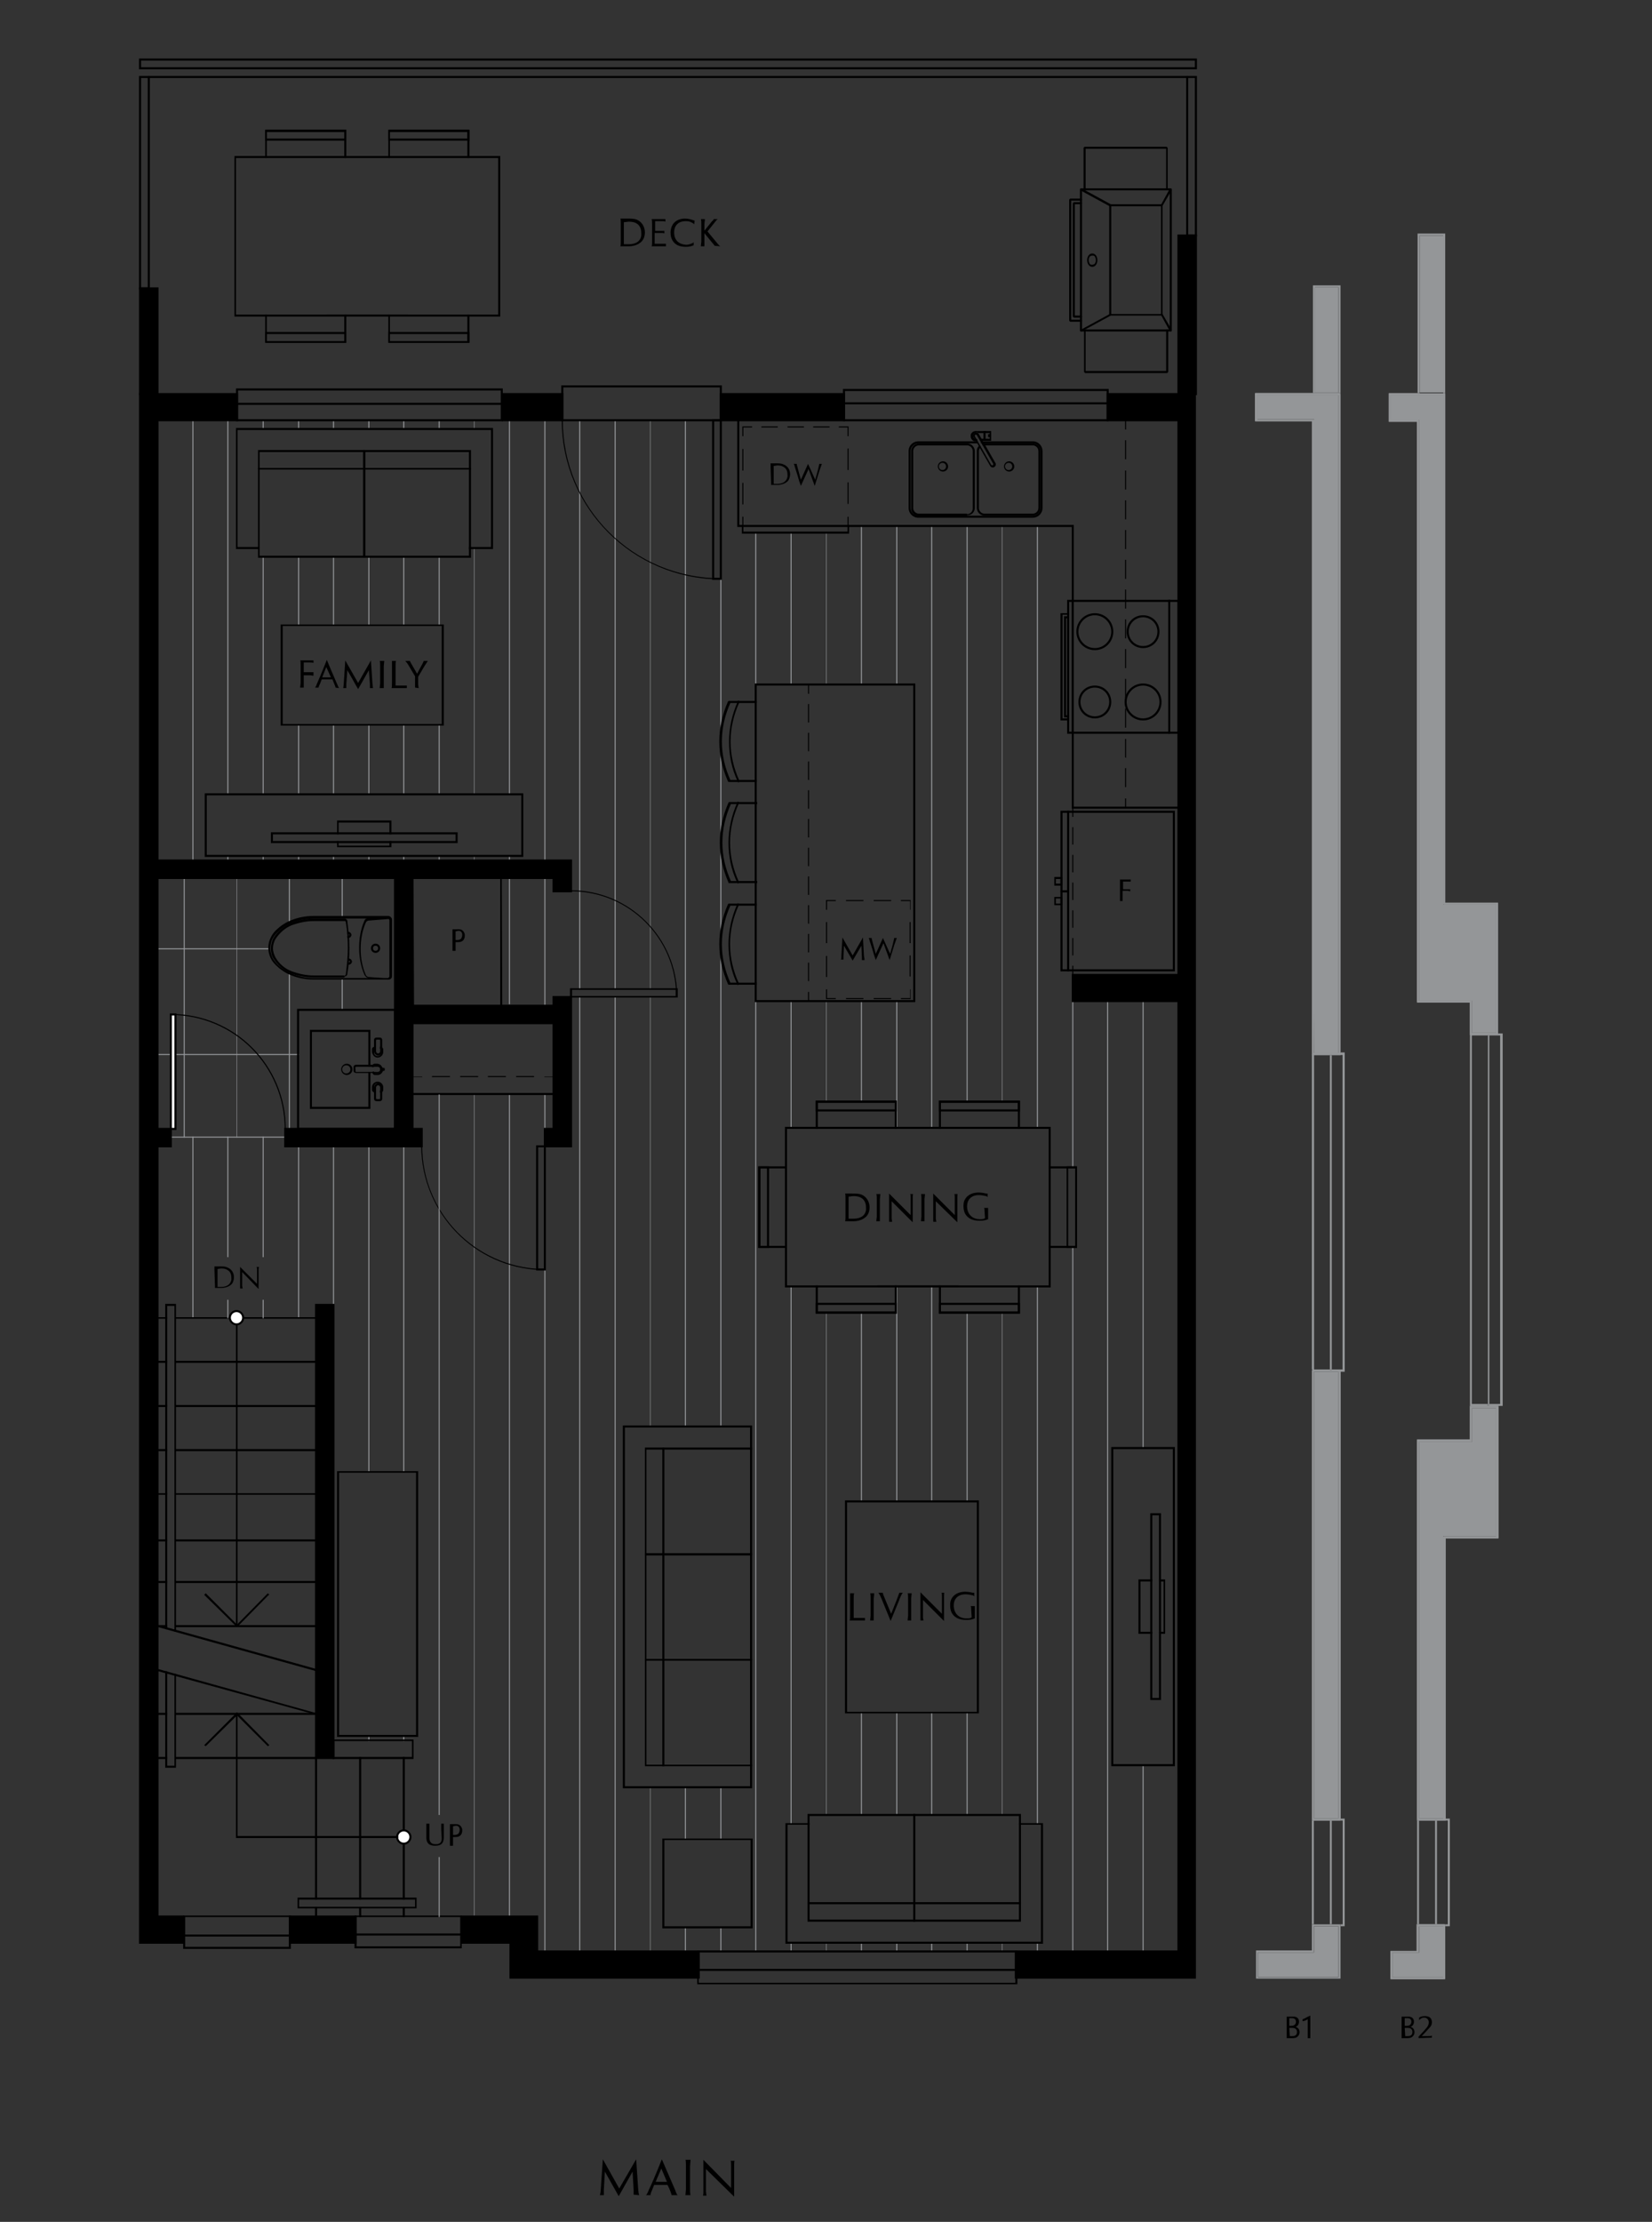 <?xml version="1.0" encoding="UTF-8"?> <svg xmlns="http://www.w3.org/2000/svg" xmlns:xlink="http://www.w3.org/1999/xlink" version="1.1" id="Layer_1" x="0px" y="0px" width="322px" height="433px" viewBox="0 0 322 433" style="enable-background:new 0 0 322 433;" xml:space="preserve"><rect x="0" y="0" width="322" height="433" fill="#333333" stroke="none"/> <style type="text/css"> .st0{fill:#939598;} .st1{fill:#FFFFFF;} .st2{fill:#949698;} </style> <polyline class="st0" points="222.9,195 222.9,282.3 222.7,282.3 222.7,195 "></polyline> <polyline class="st0" points="222.9,343.9 222.9,380.4 222.7,380.4 222.7,343.9 "></polyline> <polyline class="st0" points="216,195 216,380.4 215.8,380.4 215.8,195 "></polyline> <polyline class="st0" points="209.2,242.9 209.2,380.4 209,380.4 209,242.9 "></polyline> <polyline class="st0" points="209.2,195 209.2,227.6 209,227.6 209,195 "></polyline> <polyline class="st0" points="202.3,378.5 202.3,380.4 202.1,380.4 202.1,378.5 "></polyline> <polyline class="st0" points="202.3,102.4 202.3,219.9 202.1,219.9 202.1,102.4 "></polyline> <polyline class="st0" points="202.3,250.6 202.3,355.5 202.1,355.5 202.1,250.6 "></polyline> <polyline class="st0" points="195.4,378.5 195.4,380.4 195.3,380.4 195.3,378.5 "></polyline> <polyline class="st0" points="195.4,102.4 195.4,214.8 195.3,214.8 195.3,102.4 "></polyline> <polyline class="st0" points="195.4,255.7 195.4,353.8 195.3,353.8 195.3,255.7 "></polyline> <polyline class="st0" points="188.6,378.5 188.6,380.4 188.4,380.4 188.4,378.5 "></polyline> <polyline class="st0" points="188.6,102.4 188.6,214.8 188.4,214.8 188.4,102.4 "></polyline> <polyline class="st0" points="188.6,333.7 188.6,353.8 188.4,353.8 188.4,333.7 "></polyline> <polyline class="st0" points="188.6,255.7 188.6,292.7 188.4,292.7 188.4,255.7 "></polyline> <polyline class="st0" points="181.7,378.5 181.7,380.4 181.5,380.4 181.5,378.5 "></polyline> <polyline class="st0" points="181.7,102.4 181.7,219.9 181.5,219.9 181.5,102.4 "></polyline> <polyline class="st0" points="181.7,333.7 181.7,353.8 181.5,353.8 181.5,333.7 "></polyline> <polyline class="st0" points="181.7,250.6 181.7,292.7 181.5,292.7 181.5,250.6 "></polyline> <polyline class="st0" points="174.9,102.4 174.9,133.5 174.7,133.5 174.7,102.4 "></polyline> <polyline class="st0" points="174.9,378.5 174.9,380.4 174.7,380.4 174.7,378.5 "></polyline> <polyline class="st0" points="174.9,195 174.9,219.9 174.7,219.9 174.7,195 "></polyline> <polyline class="st0" points="174.9,333.7 174.9,353.8 174.7,353.8 174.7,333.7 "></polyline> <polyline class="st0" points="174.9,250.6 174.9,292.7 174.7,292.7 174.7,250.6 "></polyline> <polyline class="st0" points="168,102.4 168,133.5 167.8,133.5 167.8,102.4 "></polyline> <polyline class="st0" points="168,378.5 168,380.4 167.8,380.4 167.8,378.5 "></polyline> <polyline class="st0" points="168,195 168,214.8 167.8,214.8 167.8,195 "></polyline> <polyline class="st0" points="168,333.7 168,353.8 167.8,353.8 167.8,333.7 "></polyline> <polyline class="st0" points="168,255.7 168,292.7 167.8,292.7 167.8,255.7 "></polyline> <polyline class="st0" points="161.1,378.5 161.1,380.4 161,380.4 161,378.5 "></polyline> <polyline class="st0" points="161.1,103.7 161.1,133.5 161,133.5 161,103.7 "></polyline> <polyline class="st0" points="161.1,255.7 161.1,353.8 161,353.8 161,255.7 "></polyline> <polyline class="st0" points="161.1,195 161.1,214.8 161,214.8 161,195 "></polyline> <polyline class="st0" points="154.3,378.5 154.3,380.4 154.1,380.4 154.1,378.5 "></polyline> <polyline class="st0" points="154.3,103.7 154.3,133.5 154.1,133.5 154.1,103.7 "></polyline> <polyline class="st0" points="154.3,250.6 154.3,355.5 154.1,355.5 154.1,250.6 "></polyline> <polyline class="st0" points="154.3,195 154.3,219.9 154.1,219.9 154.1,195 "></polyline> <polyline class="st0" points="147.4,195 147.4,380.4 147.2,380.4 147.2,195 "></polyline> <polyline class="st0" points="147.4,103.7 147.4,133.5 147.2,133.5 147.2,103.7 "></polyline> <polyline class="st0" points="140.6,112.7 140.6,278.1 140.4,278.1 140.4,112.7 "></polyline> <polyline class="st0" points="140.6,348.2 140.6,358.5 140.4,358.5 140.4,348.2 "></polyline> <polyline class="st0" points="140.6,375.5 140.6,380.4 140.4,380.4 140.4,375.5 "></polyline> <polyline class="st0" points="133.7,81.8 133.7,278.1 133.5,278.1 133.5,81.8 "></polyline> <polyline class="st0" points="133.7,348.2 133.7,358.5 133.5,358.5 133.5,348.2 "></polyline> <polyline class="st0" points="133.7,375.5 133.7,380.4 133.5,380.4 133.5,375.5 "></polyline> <polyline class="st0" points="126.8,81.8 126.8,192.8 126.7,192.8 126.7,81.8 "></polyline> <polyline class="st0" points="126.8,194.2 126.8,278.1 126.7,278.1 126.7,194.2 "></polyline> <polyline class="st0" points="126.8,348.2 126.8,380.4 126.7,380.4 126.7,348.2 "></polyline> <polyline class="st0" points="120,81.8 120,192.8 119.8,192.8 119.8,81.8 "></polyline> <polyline class="st0" points="120,194.2 120,380.4 119.8,380.4 119.8,194.2 "></polyline> <polyline class="st0" points="113.1,81.8 113.1,192.8 112.9,192.8 112.9,81.8 "></polyline> <polyline class="st0" points="113.1,194.2 113.1,380.3 112.9,380.3 112.9,194.2 "></polyline> <polyline class="st0" points="106.3,81.8 106.3,167.8 106.1,167.8 106.1,81.8 "></polyline> <polyline class="st0" points="106.3,247.3 106.3,380.3 106.1,380.3 106.1,247.3 "></polyline> <polyline class="st0" points="106.3,171 106.3,196 106.1,196 106.1,171 "></polyline> <polygon class="st0" points="106.1,220 106.1,216.8 106.1,213.1 106.3,213.1 106.3,216.8 106.3,220.1 106.1,220.1 "></polygon> <polyline class="st0" points="99.4,81.8 99.4,154.9 99.2,154.9 99.2,81.8 "></polyline> <polyline class="st0" points="99.4,213.3 99.4,373.6 99.2,373.6 99.2,213.3 "></polyline> <polyline class="st0" points="99.4,166.7 99.4,195.7 99.2,195.7 99.2,166.7 "></polyline> <polyline class="st0" points="92.5,81.8 92.5,83.7 92.4,83.7 92.4,81.8 "></polyline> <polyline class="st0" points="92.5,106.7 92.5,154.9 92.4,154.9 92.4,106.7 "></polyline> <polyline class="st0" points="92.5,213.1 92.5,373.6 92.4,373.6 92.4,213.1 "></polyline> <polyline class="st0" points="92.5,166.7 92.5,167.8 92.4,167.8 92.4,166.7 "></polyline> <polyline class="st0" points="85.7,81.8 85.7,83.7 85.5,83.7 85.5,81.8 "></polyline> <polyline class="st0" points="85.7,108.4 85.7,121.9 85.5,121.9 85.5,108.4 "></polyline> <polyline class="st0" points="85.7,141.2 85.7,154.9 85.5,154.9 85.5,141.2 "></polyline> <polyline class="st0" points="85.7,166.7 85.7,167.8 85.5,167.8 85.5,166.7 "></polyline> <polyline class="st0" points="78.8,81.8 78.8,83.7 78.6,83.7 78.6,81.8 "></polyline> <polyline class="st0" points="78.8,108.4 78.8,121.9 78.6,121.9 78.6,108.4 "></polyline> <polyline class="st0" points="78.8,141.2 78.8,154.9 78.6,154.9 78.6,141.2 "></polyline> <polyline class="st0" points="78.8,338.2 78.8,339.3 78.6,339.3 78.6,338.2 "></polyline> <polyline class="st0" points="78.8,166.7 78.8,167.8 78.6,167.8 78.6,166.7 "></polyline> <polyline class="st0" points="78.8,223.3 78.8,286.9 78.6,286.9 78.6,223.3 "></polyline> <polyline class="st0" points="72,81.8 72,83.7 71.8,83.7 71.8,81.8 "></polyline> <polyline class="st0" points="72,108.4 72,121.9 71.8,121.9 71.8,108.4 "></polyline> <polyline class="st0" points="72,338.2 72,339.3 71.8,339.3 71.8,338.2 "></polyline> <polyline class="st0" points="72,141.2 72,154.9 71.8,154.9 71.8,141.2 "></polyline> <polyline class="st0" points="72,223.3 72,286.9 71.8,286.9 71.8,223.3 "></polyline> <polyline class="st0" points="72,166.7 72,167.8 71.8,167.8 71.8,166.7 "></polyline> <polyline class="st0" points="65.1,81.8 65.1,83.7 64.9,83.7 64.9,81.8 "></polyline> <polyline class="st0" points="65.1,108.4 65.1,121.9 64.9,121.9 64.9,108.4 "></polyline> <polyline class="st0" points="65.1,141.2 65.1,154.9 64.9,154.9 64.9,141.2 "></polyline> <polyline class="st0" points="65.1,166.7 65.1,167.8 64.9,167.8 64.9,166.7 "></polyline> <polyline class="st0" points="65.1,223.3 65.1,254.4 64.9,254.4 64.9,223.3 "></polyline> <polyline class="st0" points="58.3,81.8 58.3,83.7 58.1,83.7 58.1,81.8 "></polyline> <polyline class="st0" points="58.3,108.4 58.3,121.9 58.1,121.9 58.1,108.4 "></polyline> <polyline class="st0" points="58.3,141.2 58.3,154.9 58.1,154.9 58.1,141.2 "></polyline> <polyline class="st0" points="58.3,223.3 58.3,256.9 58.1,256.9 58.1,223.3 "></polyline> <polyline class="st0" points="58.3,166.7 58.3,167.8 58.1,167.8 58.1,166.7 "></polyline> <polyline class="st0" points="51.4,81.8 51.4,83.7 51.2,83.7 51.2,81.8 "></polyline> <polyline class="st0" points="51.4,108.4 51.4,154.9 51.2,154.9 51.2,108.4 "></polyline> <polyline class="st0" points="51.4,166.7 51.4,167.8 51.2,167.8 51.2,166.7 "></polyline> <polyline class="st0" points="44.5,81.8 44.5,154.9 44.3,154.9 44.3,81.8 "></polyline> <polyline class="st0" points="44.5,166.7 44.5,167.8 44.3,167.8 44.3,166.7 "></polyline> <polyline class="st0" points="37.7,81.8 37.7,167.8 37.5,167.8 37.5,81.8 "></polyline> <polyline class="st0" points="37.7,221.5 37.7,256.9 37.5,256.9 37.5,221.5 "></polyline> <polyline class="st0" points="30.8,74.3 30.8,76.9 30.6,76.9 30.6,74.3 "></polyline> <polyline class="st0" points="30.8,81.8 30.8,167.8 30.6,167.8 30.6,81.8 "></polyline> <polyline class="st0" points="30.8,342.5 30.8,373.6 30.6,373.6 30.6,342.5 "></polyline> <polyline class="st0" points="30.8,171 30.8,220.1 30.6,220.1 30.6,171 "></polyline> <polyline class="st0" points="30.8,223.3 30.8,239.8 30.6,239.8 30.6,223.3 "></polyline> <polyline class="st0" points="55.7,221.7 33.2,221.7 33.2,221.5 55.7,221.5 "></polyline> <polyline class="st0" points="66.6,196.9 66.6,190.7 66.8,190.7 66.8,196.9 "></polyline> <polyline class="st0" points="58.3,205.6 30.6,205.6 30.6,205.4 58.3,205.4 "></polyline> <polyline class="st0" points="52.6,185 30.6,185 30.6,184.8 52.6,184.8 "></polyline> <polyline class="st0" points="56.3,221.7 56.3,189.8 56.5,189.8 56.5,221.7 "></polyline> <polyline class="st0" points="46.1,221.7 46.1,171 46.2,171 46.2,221.7 "></polyline> <polyline class="st0" points="35.8,221.7 35.8,171 36,171 36,221.7 "></polyline> <polyline class="st0" points="66.6,178.9 66.6,171 66.8,171 66.8,178.9 "></polyline> <polyline class="st0" points="56.3,179.8 56.3,171 56.5,171 56.5,179.8 "></polyline> <path d="M210.7,61.9h-1.4l-0.1-0.1l-0.1-0.1V39.6l0.1-0.1l0.1-0.1h1.4c0.1,0,0.2,0.1,0.2,0.2c0,0.1-0.1,0.2-0.2,0.2h-1.2v21.7h1.2 c0.1,0,0.2,0.1,0.2,0.2C210.9,61.8,210.8,61.9,210.7,61.9L210.7,61.9z"></path> <polyline points="226.3,39.9 228,36.8 228.3,36.7 228.4,37 226.6,40.1 226.3,40.2 226.3,39.9 "></polyline> <polyline points="226.6,61.2 228.4,64.3 228.3,64.6 228,64.5 226.3,61.4 226.3,61.2 226.6,61.2 "></polyline> <polyline points="210.8,36.7 216.5,39.8 216.5,40.1 216.3,40.2 210.6,37.1 210.5,36.8 210.8,36.7 "></polyline> <polyline points="210.6,64.3 216.3,61.2 216.5,61.2 216.5,61.5 210.8,64.6 210.5,64.5 210.6,64.3 "></polyline> <polygon points="228.2,36.9 228.2,37.1 210.9,37.1 210.9,64.2 228,64.2 228,36.9 228.2,36.9 228.2,37.1 228.2,36.9 228.4,36.9 228.4,64.4 228.3,64.6 228.2,64.6 210.7,64.6 210.6,64.6 210.5,64.4 210.5,36.9 210.6,36.8 210.7,36.7 228.2,36.7 228.3,36.8 228.4,36.9 "></polygon> <polygon points="226.4,61.3 226.4,61.5 216.4,61.5 216.3,61.5 216.2,61.3 216.2,40 216.3,39.9 216.4,39.8 226.4,39.8 226.6,39.9 226.6,40 226.6,61.3 226.6,61.5 226.4,61.5 226.4,61.3 226.3,61.3 226.3,40.2 216.6,40.2 216.6,61.2 226.4,61.2 226.4,61.3 226.3,61.3 "></polygon> <path d="M227.3,36.9V29h-15.7v7.9c0,0.1-0.1,0.2-0.2,0.2c-0.1,0-0.2-0.1-0.2-0.2v-8.1l0.1-0.1l0.1-0.1h16l0.1,0.1l0.1,0.1v8.1 c0,0.1-0.1,0.2-0.2,0.2C227.4,37.1,227.3,37,227.3,36.9L227.3,36.9z"></path> <path d="M211.6,64.4v7.9h15.7v-7.9c0-0.1,0.1-0.2,0.2-0.2c0.1,0,0.2,0.1,0.2,0.2v8.1l-0.1,0.1l-0.1,0.1h-16l-0.1-0.1l-0.1-0.1v-8.1 c0-0.1,0.1-0.2,0.2-0.2C211.5,64.2,211.6,64.3,211.6,64.4L211.6,64.4z"></path> <path d="M210.7,39.1h-1.9v23.2h1.9c0.1,0,0.2,0.1,0.2,0.2c0,0.1-0.1,0.2-0.2,0.2h-2.1l-0.1-0.1l-0.1-0.1V38.9l0.1-0.1l0.1-0.1h2.1 c0.1,0,0.2,0.1,0.2,0.2C210.9,39,210.8,39.1,210.7,39.1L210.7,39.1z"></path> <path d="M212.9,49.6v0.2v-0.1v0.1l0,0v-0.1v0.1c-0.2,0-0.3,0.1-0.5,0.2c-0.1,0.2-0.2,0.4-0.2,0.7l0,0c0,0.3,0.1,0.5,0.2,0.7 c0.1,0.2,0.3,0.2,0.5,0.2s0.3-0.1,0.5-0.2c0.1-0.2,0.2-0.4,0.2-0.7l0,0l0,0c0-0.3-0.1-0.5-0.2-0.7c-0.1-0.2-0.3-0.2-0.5-0.2l0,0 V49.6v-0.2c0.6,0,1,0.6,1,1.3l0,0l0,0c0,0.7-0.4,1.3-1,1.3s-1-0.6-1-1.3l0,0c0-0.7,0.4-1.3,1-1.3l0,0V49.6v-0.2V49.6L212.9,49.6z"></path> <polyline points="157.5,195.2 157.5,193.3 157.7,193.3 157.7,195.2 "></polyline> <path d="M157.5,191.2v-3.6h0.2v3.6H157.5z M157.5,185.6V182h0.2v3.6H157.5z M157.5,180v-3.6h0.2v3.6H157.5z M157.5,174.4v-3.6h0.2 v3.6H157.5z M157.5,168.8v-3.6h0.2v3.6H157.5z M157.5,163.2v-3.6h0.2v3.6H157.5z M157.5,157.6V154h0.2v3.6H157.5z M157.5,152v-3.6 h0.2v3.6H157.5z M157.5,146.4v-3.6h0.2v3.6H157.5z M157.5,140.8v-3.6h0.2v3.6H157.5z"></path> <polyline points="157.5,135.2 157.5,133.3 157.7,133.3 157.7,135.2 "></polyline> <polyline points="165.2,102.6 165.2,100.7 165.4,100.7 165.4,102.6 "></polyline> <path d="M165.2,98.2V94h0.2v4.2H165.2z M165.2,91.6v-4.2h0.2v4.2H165.2z"></path> <polygon points="165.2,84.9 165.2,83.3 163.5,83.3 163.5,83.1 165.4,83.1 165.4,85 165.2,85 "></polygon> <path d="M161.7,83.3h-3.2v-0.2h3.2V83.3z M156.7,83.3h-3.2v-0.2h3.2V83.3z M151.6,83.3h-3.2v-0.2h3.2V83.3z"></path> <polygon points="146.5,83.3 144.9,83.3 144.9,85 144.7,85 144.7,83.1 146.6,83.1 146.6,83.3 "></polygon> <path d="M144.9,87.5v4.2h-0.2v-4.2H144.9z M144.9,94.1v4.2h-0.2v-4.2H144.9z"></path> <polyline points="144.9,100.7 144.9,102.6 144.7,102.6 144.7,100.7 "></polyline> <polyline points="219.3,157.5 219.3,155.6 219.5,155.6 219.5,157.5 "></polyline> <path d="M219.3,153.4v-3.7h0.2v3.7H219.3z M219.3,147.6V144h0.2v3.7L219.3,147.6L219.3,147.6z M219.3,141.8v-3.7h0.2v3.7H219.3z M219.3,136v-3.7h0.2v3.7H219.3z M219.3,130.2v-3.7h0.2v3.7H219.3z M219.3,124.4v-3.7h0.2v3.7H219.3z M219.3,118.6v-3.7h0.2v3.7 H219.3z M219.3,112.8v-3.7h0.2v3.7H219.3z M219.3,107v-3.7h0.2v3.7H219.3z M219.3,101.2v-3.7h0.2v3.7H219.3z M219.3,95.4v-3.7h0.2 v3.7H219.3z M219.3,89.5v-3.7h0.2v3.7H219.3z"></path> <polyline points="219.3,83.7 219.3,81.8 219.5,81.8 219.5,83.7 "></polyline> <polyline points="209.2,157.3 209.2,159.2 209,159.2 209,157.3 "></polyline> <path d="M209.2,161.2v3.4H209v-3.4H209.2z M209.2,166.6v3.4H209v-3.4H209.2z M209.2,172v3.4H209V172H209.2z M209.2,177.4v3.4H209 v-3.4H209.2z M209.2,182.8v3.4H209v-3.4H209.2z"></path> <polyline points="209.2,188.2 209.2,190.1 209,190.1 209,188.2 "></polyline> <polyline points="108,209.9 106.1,209.9 106.1,209.8 108,209.8 "></polyline> <path d="M104.1,209.9h-3.5v-0.2h3.5V209.9z M98.6,209.9h-3.5v-0.2h3.5V209.9z M93.2,209.9h-3.5v-0.2h3.5V209.9z M87.7,209.9h-3.5 v-0.2h3.5V209.9z"></path> <polyline points="82.3,209.9 80.4,209.9 80.4,209.8 82.3,209.8 "></polyline> <polygon points="161,177.2 161,175.4 162.9,175.4 162.9,175.6 161.2,175.6 161.2,177.3 161,177.3 "></polygon> <path d="M164.9,175.4h3.4v0.2h-3.4V175.4z M170.3,175.4h3.4v0.2h-3.4V175.4z"></path> <polygon points="175.7,175.4 177.5,175.4 177.5,177.3 177.4,177.3 177.4,175.6 175.6,175.6 175.6,175.4 "></polygon> <path d="M177.5,179.7v4.1h-0.2v-4.1H177.5z M177.5,186.2v4.1h-0.2v-4.1H177.5z"></path> <polygon points="177.5,192.9 177.5,194.7 175.6,194.7 175.6,194.5 177.4,194.5 177.4,192.8 177.5,192.8 "></polygon> <path d="M173.7,194.7h-3.4v-0.2h3.4V194.7z M168.3,194.7h-3.4v-0.2h3.4V194.7z"></path> <polygon points="162.8,194.7 161,194.7 161,192.8 161.2,192.8 161.2,194.5 162.9,194.5 162.9,194.7 "></polygon> <path d="M161,190.4v-4.1h0.2v4.1H161z M161,183.8v-4.1h0.2v4.1H161z"></path> <path d="M55.5,220c0-6.1-2.5-11.7-6.5-15.7s-9.6-6.5-15.7-6.5h-0.1v-0.2h0.1c12.4,0,22.4,10,22.4,22.4v0.1L55.5,220L55.5,220 L55.5,220z"></path> <path d="M109.7,81.9c0,8.5,3.4,16.2,9,21.8c5.6,5.6,13.3,9,21.8,9h0.1v0.2h-0.1c-17.1,0-31-13.9-31-31v-0.1L109.7,81.9L109.7,81.9 L109.7,81.9z"></path> <path d="M131.8,194.2c0-5.7-2.3-10.8-6-14.5s-8.8-6-14.5-6h-0.1v-0.2h0.1c11.4,0,20.7,9.3,20.7,20.7v0.1L131.8,194.2L131.8,194.2 L131.8,194.2z"></path> <path d="M82.3,223.4c0,12.9,10.3,23.5,23.2,23.9h0.1v0.2h-0.1c-13-0.4-23.3-11.1-23.4-24.1v-0.1L82.3,223.4L82.3,223.4L82.3,223.4z"></path> <path d="M73.9,184.8h0.2c0,0.5-0.4,0.9-0.9,0.9s-0.9-0.4-0.9-0.9s0.4-0.9,0.9-0.9s0.9,0.4,0.9,0.9H73.9h-0.2c0-0.3-0.2-0.5-0.5-0.5 c-0.3,0-0.5,0.2-0.5,0.5s0.2,0.5,0.5,0.5c0.3,0,0.5-0.2,0.5-0.5H73.9L73.9,184.8z"></path> <path d="M75.7,190.7v-0.2l0,0c0.1,0,0.2-0.1,0.2-0.2h0.2h-0.2l0,0v-5.5v-5.5c0-0.1-0.1-0.2-0.2-0.2v-0.2v0.2l0,0l-3.8,0.3 c-0.3,0-0.5,0.2-0.6,0.4c-0.7,1.6-1,3.3-1,5.1l0,0h-0.2h0.2c0,1.8,0.3,3.5,1,5.1c0.1,0.2,0.3,0.4,0.6,0.4L75.7,190.7L75.7,190.7v0.2 l-3.8-0.3c-0.4,0-0.7-0.3-0.9-0.7c-0.7-1.7-1-3.4-1-5.2l0,0l0,0l0,0c0-1.8,0.3-3.6,1-5.2c0.1-0.4,0.5-0.6,0.9-0.7l3.8-0.3l0,0l0,0 l0,0c0.3,0,0.6,0.3,0.6,0.6v5.5v5.5l0,0l0,0l0,0C76.3,190.4,76,190.7,75.7,190.7L75.7,190.7L75.7,190.7L75.7,190.7z"></path> <path d="M67.2,190.3v-0.2c0.1,0,0.2-0.1,0.2-0.2c0.2-1.7,0.4-3.4,0.4-5.1l0,0c0-1.7-0.1-3.4-0.4-5.1c0-0.1-0.1-0.2-0.2-0.2h-6 c-1.5,0-2.9,0.3-4.3,0.8c-1.3,0.5-2.4,1.5-3.2,2.7c-0.3,0.5-0.5,1.2-0.5,1.8s0.2,1.2,0.5,1.8c0.7,1.2,1.8,2.2,3.2,2.7 s2.8,0.8,4.2,0.8l0,0h6L67.2,190.3l-0.1,0.2h-6l0,0c-1.5,0-3-0.3-4.4-0.8c-1.4-0.6-2.6-1.6-3.4-2.9c-0.4-0.6-0.5-1.3-0.5-2 s0.2-1.4,0.5-2c0.8-1.3,2-2.3,3.4-2.9c1.4-0.6,2.9-0.9,4.4-0.9h6c0.3,0,0.6,0.2,0.6,0.5c0.2,1.7,0.4,3.4,0.4,5.2l0,0 c0,1.7-0.1,3.4-0.4,5.1C67.7,190.1,67.4,190.3,67.2,190.3L67.2,190.3L67.2,190.3z"></path> <path d="M67.9,182.4c0.1,0,0.2-0.1,0.2-0.2l0,0l0,0l0,0c0-0.1-0.1-0.2-0.2-0.2l0,0h-0.2v-0.4h0.2l0,0c0.3,0,0.6,0.3,0.6,0.6h-0.2 h0.2l0,0c0,0.3-0.3,0.6-0.6,0.6h-0.2v-0.4L67.9,182.4L67.9,182.4z"></path> <path d="M67.9,187.6L67.9,187.6c0.1,0,0.3-0.1,0.3-0.2l0,0c0-0.1-0.1-0.2-0.2-0.2h-0.2v-0.4H68c0.3,0,0.6,0.3,0.6,0.6l0,0 c0,0.3-0.3,0.6-0.6,0.6l0,0h-0.2L67.9,187.6L67.9,187.6L67.9,187.6z"></path> <path d="M197.5,90.9h0.2c0,0.6-0.5,1-1,1c-0.6,0-1-0.5-1-1c0-0.6,0.5-1,1-1c0.6,0,1,0.5,1,1H197.5h-0.2c0-0.4-0.3-0.7-0.7-0.7 s-0.7,0.3-0.7,0.7c0,0.4,0.3,0.7,0.7,0.7s0.7-0.3,0.7-0.7H197.5L197.5,90.9z"></path> <path d="M191.1,87.2c-0.2,0.2-0.3,0.5-0.3,0.7V99c0,0.6,0.5,1.1,1.1,1.1h9.4c0.6,0,1.1-0.5,1.1-1.1V87.9c0-0.6-0.5-1.1-1.1-1.1h-9.4 h-0.4v-0.4h0.4l0,0h9.4c0.8,0,1.5,0.7,1.5,1.5V99c0,0.8-0.7,1.5-1.5,1.5h-9.4c-0.8,0-1.5-0.7-1.5-1.5V87.9c0-0.4,0.1-0.7,0.4-1 l0.1-0.1l0.3,0.2L191.1,87.2L191.1,87.2z"></path> <path d="M184.6,90.9h0.2c0,0.6-0.5,1-1,1c-0.6,0-1-0.5-1-1c0-0.6,0.5-1,1-1c0.6,0,1,0.5,1,1H184.6h-0.2c0-0.4-0.3-0.7-0.7-0.7 s-0.7,0.3-0.7,0.7c0,0.4,0.3,0.7,0.7,0.7s0.7-0.3,0.7-0.7H184.6L184.6,90.9z"></path> <path d="M188.5,100.4v0.2h-9.4c-0.8,0-1.5-0.7-1.5-1.5V87.9c0-0.8,0.7-1.5,1.5-1.5h9.4c0.8,0,1.5,0.7,1.5,1.5V99 C190,99.8,189.3,100.5,188.5,100.4L188.5,100.4v-0.2c0.6,0,1.1-0.5,1.1-1.1V87.9c0-0.6-0.5-1.1-1.1-1.1h-9.4c-0.6,0-1.1,0.5-1.1,1.1 V99c0,0.6,0.5,1.1,1.1,1.1h9.4V100.4L188.5,100.4z"></path> <polygon points="192.8,85 192.8,84.8 192.8,84.8 192.8,84.8 193,84.8 193,85 193,85 193,85 192.8,85 192.8,84.8 192.8,85 192.6,85 192.6,84.8 192.6,84.6 193,84.6 193.2,84.6 193.2,85 193.2,85.2 192.8,85.2 192.6,85.2 192.6,85 "></polygon> <polyline points="191.7,85.9 191.7,84 192.1,84 192.1,85.9 "></polyline> <polyline points="228.1,116.9 228.1,143 227.7,143 227.7,116.9 "></polyline> <path d="M226.2,136.8h0.2c0,2-1.6,3.6-3.6,3.6s-3.6-1.6-3.6-3.6s1.6-3.6,3.6-3.6s3.6,1.6,3.6,3.6H226.2H226c0-1.8-1.5-3.2-3.2-3.2 c-1.8,0-3.2,1.5-3.2,3.2c0,1.8,1.5,3.2,3.2,3.2c1.8,0,3.2-1.5,3.2-3.2H226.2L226.2,136.8z"></path> <path d="M225.8,123.1h0.2c0,1.8-1.4,3.2-3.2,3.2s-3.2-1.4-3.2-3.2c0-1.8,1.4-3.2,3.2-3.2s3.2,1.4,3.2,3.2H225.8h-0.2 c0-1.6-1.3-2.8-2.8-2.8c-1.6,0-2.8,1.3-2.8,2.8c0,1.6,1.3,2.8,2.8,2.8c1.6,0,2.8-1.3,2.8-2.8H225.8L225.8,123.1z"></path> <path d="M216.8,123.1h0.2c0,2-1.6,3.6-3.6,3.6s-3.6-1.6-3.6-3.6s1.6-3.6,3.6-3.6s3.6,1.6,3.6,3.6H216.8h-0.2c0-1.8-1.5-3.2-3.2-3.2 c-1.8,0-3.2,1.5-3.2,3.2c0,1.8,1.5,3.2,3.2,3.2c1.8,0,3.2-1.5,3.2-3.2H216.8L216.8,123.1z"></path> <path d="M216.4,136.8h0.2c0,1.8-1.4,3.2-3.2,3.2s-3.2-1.4-3.2-3.2s1.4-3.2,3.2-3.2s3.2,1.4,3.2,3.2H216.4h-0.2 c0-1.6-1.3-2.8-2.8-2.8c-1.6,0-2.8,1.3-2.8,2.8c0,1.6,1.3,2.8,2.8,2.8c1.6,0,2.8-1.3,2.8-2.8H216.4L216.4,136.8z"></path> <path d="M68.5,208.4h0.2c0,0.6-0.5,1.1-1.1,1.1c-0.6,0-1.1-0.5-1.1-1.1s0.5-1.1,1.1-1.1c0.6,0,1.1,0.5,1.1,1.1H68.5h-0.2 c0-0.4-0.3-0.8-0.8-0.8c-0.4,0-0.8,0.3-0.8,0.8c0,0.4,0.3,0.8,0.8,0.8c0.4,0,0.8-0.3,0.8-0.8H68.5L68.5,208.4z"></path> <polygon points="58.2,370 58.2,369.8 81.2,369.8 81.2,371.9 58,371.9 58,369.8 58.2,369.8 58.2,370 58.3,370 58.3,371.6 80.9,371.6 80.9,370.2 58.2,370.2 58.2,370 58.3,370 "></polygon> <polygon points="65,342.6 65,342.4 80.3,342.4 80.3,339.3 65.2,339.3 65.2,342.6 65,342.6 65,342.4 65,342.6 64.8,342.6 64.8,339 80.6,339 80.6,342.8 64.8,342.8 64.8,342.6 "></polygon> <polyline points="78.9,342.4 78.9,370.2 78.5,370.2 78.5,342.4 "></polyline> <polyline points="78.9,371.6 78.9,373.6 78.5,373.6 78.5,371.6 "></polyline> <polyline points="70.4,342.4 70.4,370.2 70,370.2 70,342.4 "></polyline> <polyline points="70.4,371.6 70.4,373.6 70,373.6 70,371.6 "></polyline> <polyline points="61.8,342.4 61.8,370.2 61.4,370.2 61.4,342.4 "></polyline> <polyline points="61.8,371.6 61.8,373.6 61.4,373.6 61.4,371.6 "></polyline> <polygon points="32.2,317.3 32.2,254.1 34.3,254.1 34.3,318 34,318 34,254.5 32.6,254.5 32.6,317.5 32.2,317.5 "></polygon> <polygon points="34.3,326.4 34.3,344.5 32.2,344.5 32.2,325.7 32.6,325.7 32.6,344.1 34,344.1 34,326.2 34.3,326.2 "></polygon> <polyline points="61.8,257 34,257 34,256.7 61.8,256.7 "></polyline> <polyline points="32.6,257 30.5,257 30.5,256.7 32.6,256.7 "></polyline> <polyline points="61.8,265.6 34,265.6 34,265.2 61.8,265.2 "></polyline> <polyline points="32.6,265.6 30.5,265.6 30.5,265.2 32.6,265.2 "></polyline> <polyline points="61.8,274.2 34,274.2 34,273.8 61.8,273.8 "></polyline> <polyline points="32.6,274.2 30.5,274.2 30.5,273.8 32.6,273.8 "></polyline> <polyline points="61.8,282.8 34,282.8 34,282.4 61.8,282.4 "></polyline> <polyline points="32.6,282.8 30.5,282.8 30.5,282.4 32.6,282.4 "></polyline> <polyline points="61.8,291.3 34,291.3 34,291 61.8,291 "></polyline> <polyline points="32.6,291.3 30.5,291.3 30.5,291 32.6,291 "></polyline> <polyline points="61.8,300.4 34,300.4 34,300 61.8,300 "></polyline> <polyline points="32.6,300.4 30.5,300.4 30.5,300 32.6,300 "></polyline> <polyline points="61.8,308.5 34,308.5 34,308.1 61.8,308.1 "></polyline> <polyline points="32.6,308.5 30.5,308.5 30.5,308.1 32.6,308.1 "></polyline> <polyline points="61.8,317.1 34,317.1 34,316.7 61.8,316.7 "></polyline> <polyline points="32.6,317.1 30.5,317.1 30.5,316.7 32.6,316.7 "></polyline> <polyline points="61.8,334.2 34,334.2 34,333.8 61.8,333.8 "></polyline> <polyline points="32.6,334.2 30.5,334.2 30.5,333.8 32.6,333.8 "></polyline> <polyline points="61.8,342.8 34,342.8 34,342.4 61.8,342.4 "></polyline> <polyline points="32.6,342.8 30.5,342.8 30.5,342.4 32.6,342.4 "></polyline> <polyline points="61.7,325.7 30.5,317 30.6,316.6 61.8,325.3 "></polyline> <polyline points="30.6,325.2 61.8,333.9 61.7,334.2 30.5,325.6 "></polyline> <polygon points="147.3,133.4 147.3,133.2 178.4,133.2 178.4,195.3 147.1,195.3 147.1,133.2 147.3,133.2 147.3,133.4 147.5,133.4 147.5,194.9 178,194.9 178,133.6 147.3,133.6 147.3,133.4 147.5,133.4 "></polygon> <path d="M75.7,178.8v0.2H61.5l0,0c-0.1,0-0.2,0-0.3,0c-1.5,0-3,0.3-4.4,0.9l0,0c-1.2,0.5-2.2,1.2-3.1,2.2c-0.7,0.8-1,1.7-1,2.7 s0.3,1.9,1,2.7c0.8,1,1.9,1.7,3.1,2.2l0,0c1.4,0.6,2.8,0.9,4.3,0.9c0.1,0,0.2,0,0.4,0l0,0h14.3c0.1,0,0.2-0.1,0.2-0.2l0,0h0.2H76 l0,0h0.2H76l0,0v-11.2c0-0.1-0.1-0.2-0.2-0.2L75.7,178.8l0.1-0.2c0.3,0,0.6,0.3,0.6,0.6v11.1h-0.2h0.2l0,0l0,0 c0,0.3-0.3,0.6-0.6,0.6H61.5v-0.2v0.2c-0.1,0-0.2,0-0.4,0c-1.5,0-3.1-0.3-4.5-0.9l0.1-0.2l-0.1,0.2c-1.2-0.5-2.3-1.3-3.2-2.3 c-0.7-0.8-1.1-1.9-1.1-3s0.4-2.1,1.1-3c0.9-1,2-1.8,3.2-2.3l0.1,0.2l-0.1-0.2c1.4-0.6,3-0.9,4.5-0.9c0.1,0,0.2,0,0.3,0v0.2v-0.2 h14.2L75.7,178.8L75.7,178.8z"></path> <polygon points="233.1,15 233.1,15.2 231.6,15.2 231.6,45.7 232.9,45.7 232.9,15 233.1,15 233.1,15.2 233.1,15 233.3,15 233.3,46.1 231.2,46.1 231.2,14.8 233.3,14.8 233.3,15 "></polygon> <rect x="229.6" y="45.9" width="3.4" height="30.9"></rect> <polygon points="229.6,45.9 229.6,45.7 233.3,45.7 233.3,77 229.5,77 229.5,45.7 229.6,45.7 229.6,45.9 229.8,45.9 229.8,76.6 232.9,76.6 232.9,46.1 229.6,46.1 229.6,45.9 229.8,45.9 "></polygon> <rect x="27.3" y="56.2" width="3.4" height="20.6"></rect> <polygon points="27.3,76.8 27.3,76.6 30.5,76.6 30.5,56.4 27.5,56.4 27.5,76.8 27.3,76.8 27.3,76.6 27.3,76.8 27.1,76.8 27.1,56 30.9,56 30.9,77 27.1,77 27.1,76.8 "></polygon> <polygon points="29,56.2 29,56.4 27.1,56.4 27.1,14.8 29.2,14.8 29.2,56.4 29,56.4 29,56.2 28.8,56.2 28.8,15.2 27.5,15.2 27.5,56 29,56 29,56.2 28.8,56.2 "></polygon> <polyline points="28.8,14.8 231.6,14.8 231.6,15.2 28.8,15.2 "></polyline> <polygon points="27.3,11.6 27.3,11.4 233.3,11.4 233.3,13.5 27.1,13.5 27.1,11.4 27.3,11.4 27.3,11.6 27.5,11.6 27.5,13.1 232.9,13.1 232.9,11.8 27.3,11.8 27.3,11.6 27.5,11.6 "></polygon> <polygon points="165.5,102.5 165.5,103.8 165.5,104 144.6,104 144.6,102.3 144.9,102.3 144.9,103.6 165.2,103.6 165.2,102.3 165.5,102.3 "></polygon> <path d="M191.4,86h9.9c1.1,0,1.9,0.9,1.9,1.9V99c0,1.1-0.9,1.9-1.9,1.9H179c-1.1,0-1.9-0.9-1.9-1.9V87.9c0-1.1,0.9-1.9,1.9-1.9h11.6 v0.4H179c-0.8,0-1.5,0.7-1.5,1.5V99c0,0.8,0.7,1.5,1.5,1.5h22.3c0.8,0,1.5-0.7,1.5-1.5V87.9c0-0.8-0.7-1.5-1.5-1.5h-10.1V86H191.4z"></path> <path d="M193.8,90.3l-0.2,0.1l-3.2-5.6l-0.2-0.1h-0.1l-0.1,0.2V85l3.2,5.6l0.2,0.1h0.1l0.1-0.2v-0.1L193.8,90.3l0.2-0.1 c0.1,0.1,0.1,0.2,0.1,0.3c0,0.2-0.1,0.4-0.3,0.5c-0.1,0.1-0.2,0.1-0.3,0.1c-0.2,0-0.4-0.1-0.5-0.3l-3.2-5.6 c-0.1-0.1-0.1-0.2-0.1-0.3c0-0.2,0.1-0.4,0.3-0.5c0.1-0.1,0.2-0.1,0.3-0.1c0.2,0,0.4,0.1,0.5,0.3l3.2,5.6L193.8,90.3L193.8,90.3z"></path> <path d="M190.2,86c-0.2,0-0.4,0-0.5-0.1c-0.3-0.2-0.5-0.5-0.5-0.9c0-0.2,0-0.3,0.1-0.5c0.2-0.3,0.5-0.5,0.9-0.5c0.2,0,0.3,0,0.5,0.1 l-0.1,0.2V84h2.6v1.9H191v-0.4h1.9v-1.1h-2.2l0,0c-0.1-0.1-0.2-0.1-0.3-0.1c-0.2,0-0.5,0.1-0.6,0.3c-0.1,0.1-0.1,0.2-0.1,0.3 c0,0.2,0.1,0.5,0.3,0.6c0.1,0.1,0.2,0.1,0.3,0.1h0.2V86H190.2L190.2,86z"></path> <polygon points="209.1,117.1 209.1,116.9 229.8,116.9 229.8,143 208.9,143 208.9,116.9 209.1,116.9 209.1,117.1 209.3,117.1 209.3,142.6 229.5,142.6 229.5,117.3 209.1,117.3 209.1,117.1 209.3,117.1 "></polygon> <polygon points="208.2,117.1 208.2,116.9 209.1,116.9 209.3,116.9 209.3,143 208.2,143 208,143 208,116.9 208.2,116.9 208.2,117.1 208.4,117.1 208.4,142.6 208.9,142.6 208.9,117.3 208.2,117.3 208.2,117.1 208.4,117.1 "></polygon> <polygon points="208.2,140.4 206.9,140.4 206.7,140.4 206.7,119.5 208.4,119.5 208.4,119.8 207.1,119.8 207.1,140 208.4,140 208.4,140.4 "></polygon> <polygon points="208.2,139.8 207.6,139.8 207.4,139.8 207.4,120.1 208.4,120.1 208.4,120.5 207.8,120.5 207.8,139.4 208.4,139.4 208.4,139.8 "></polygon> <polygon points="229.6,157.6 208.9,157.6 208.9,102.7 143.7,102.7 143.7,81.7 144.1,81.7 144.1,102.3 209.3,102.3 209.3,157.2 229.8,157.2 229.8,157.6 "></polygon> <polygon points="208.2,158.2 208.2,158 229,158 229,189.3 208,189.3 208,158 208.2,158 208.2,158.2 208.4,158.2 208.4,188.9 228.6,188.9 228.6,158.4 208.2,158.4 208.2,158.2 208.4,158.2 "></polygon> <polygon points="208.2,173.7 208.2,173.9 207.1,173.9 207.1,188.9 208,188.9 208,173.7 208.2,173.7 208.2,173.9 208.2,173.7 208.4,173.7 208.4,189.3 206.9,189.3 206.7,189.3 206.7,173.5 208.2,173.5 208.4,173.5 208.4,173.7 "></polygon> <polygon points="206.9,175 206.9,175.1 205.8,175.1 205.8,176.1 206.7,176.1 206.7,175 206.9,175 206.9,175.1 206.9,175 207.1,175 207.1,176.2 207.1,176.4 205.6,176.4 205.5,176.4 205.5,175 205.5,174.8 206.9,174.8 207.1,174.8 207.1,175 "></polygon> <polygon points="208.2,173.7 208.2,173.9 206.9,173.9 206.7,173.9 206.7,158 208.2,158 208.4,158 208.4,173.9 208.2,173.9 208.2,173.7 208,173.7 208,158.4 207.1,158.4 207.1,173.5 208.2,173.5 208.2,173.7 208,173.7 "></polygon> <polygon points="206.9,172.4 206.9,172.6 205.6,172.6 205.5,172.6 205.5,171.1 205.5,170.9 206.9,170.9 207.1,170.9 207.1,172.4 207.1,172.6 206.9,172.6 206.9,172.4 206.7,172.4 206.7,171.3 205.8,171.3 205.8,172.2 206.9,172.2 206.9,172.4 206.7,172.4 "></polygon> <polygon points="136,380.3 136,380.1 198.3,380.1 198.3,386.7 135.9,386.7 135.9,380.1 136,380.1 136,380.3 136.2,380.3 136.2,386.4 197.9,386.4 197.9,380.5 136,380.5 136,380.3 136.2,380.3 "></polygon> <polyline points="198.3,384.1 135.9,384.1 135.9,383.7 198.3,383.7 "></polyline> <polygon points="69.3,373.5 69.3,373.3 90,373.3 90,379.7 69.1,379.7 69.1,373.3 69.3,373.3 69.3,373.5 69.5,373.5 69.5,379.3 89.7,379.3 89.7,373.6 69.3,373.6 69.3,373.5 69.5,373.5 "></polygon> <polyline points="90,377.2 69.1,377.2 69.1,376.8 90,376.8 "></polyline> <polygon points="35.9,373.5 35.9,373.3 56.7,373.3 56.7,379.8 35.7,379.8 35.7,373.3 35.9,373.3 35.9,373.5 36.1,373.5 36.1,379.4 56.3,379.4 56.3,373.6 35.9,373.6 35.9,373.5 36.1,373.5 "></polygon> <polyline points="56.7,377.4 35.7,377.4 35.7,377 56.7,377 "></polyline> <polygon points="164.5,76 164.5,75.8 216.1,75.8 216.1,82.1 164.3,82.1 164.3,75.8 164.5,75.8 164.5,76 164.7,76 164.7,81.7 215.7,81.7 215.7,76.2 164.5,76.2 164.5,76 164.7,76 "></polygon> <polyline points="216.1,78.8 164.3,78.8 164.3,78.4 216.1,78.4 "></polyline> <polygon points="46.2,75.9 46.2,75.7 98,75.7 98,82.1 46,82.1 46,75.7 46.2,75.7 46.2,75.9 46.4,75.9 46.4,81.7 97.6,81.7 97.6,76.1 46.2,76.1 46.2,75.9 46.4,75.9 "></polygon> <polyline points="97.8,78.9 45.8,78.9 45.8,78.5 97.8,78.5 "></polyline> <path class="st1" d="M80,358c0,0.7-0.6,1.3-1.3,1.3c-0.7,0-1.3-0.6-1.3-1.3c0-0.7,0.6-1.3,1.3-1.3C79.4,356.7,80,357.3,80,358"></path> <path d="M80,358h0.2c0,0.8-0.7,1.5-1.5,1.5s-1.5-0.7-1.5-1.5s0.7-1.5,1.5-1.5s1.5,0.7,1.5,1.5H80h-0.2c0-0.6-0.5-1.1-1.1-1.1 c-0.6,0-1.1,0.5-1.1,1.1s0.5,1.1,1.1,1.1c0.6,0,1.1-0.5,1.1-1.1H80L80,358z"></path> <polygon points="77.4,358.2 46,358.2 46,333.8 46.3,333.8 46.3,357.8 77.6,357.8 77.6,358.2 "></polygon> <polygon points="40,339.9 46.2,333.7 52.5,340.1 52.2,340.3 46.2,334.3 40.1,340.3 39.8,340.1 "></polygon> <polyline points="46.3,257.9 46.3,317.1 46,317.1 46,257.9 "></polyline> <path class="st1" d="M47.4,256.8c0,0.7-0.6,1.3-1.3,1.3c-0.7,0-1.3-0.6-1.3-1.3c0-0.7,0.6-1.3,1.3-1.3 C46.9,255.6,47.4,256.1,47.4,256.8"></path> <path d="M47.4,256.8h0.2c0,0.8-0.7,1.5-1.5,1.5c-0.8,0-1.5-0.7-1.5-1.5c0-0.8,0.7-1.5,1.5-1.5c0.8,0,1.5,0.7,1.5,1.5H47.4h-0.2 c0-0.6-0.5-1.1-1.1-1.1s-1.1,0.5-1.1,1.1s0.5,1.1,1.1,1.1s1.1-0.5,1.1-1.1H47.4L47.4,256.8z"></path> <polygon points="52.3,310.9 46.2,317.1 39.8,310.8 40.1,310.5 46.2,316.6 52.2,310.5 52.5,310.8 "></polygon> <rect x="33.3" y="197.7" class="st1" width="0.9" height="22.3"></rect> <polygon points="34.2,220 34.2,220.2 33.3,220.2 33.1,220.2 33.1,197.5 34.2,197.5 34.4,197.5 34.4,220.2 34.2,220.2 34.2,220 34,220 34,197.9 33.5,197.9 33.5,219.8 34.2,219.8 34.2,220 34,220 "></polygon> <polygon points="140.5,81.9 140.5,82.1 109.4,82.1 109.4,75.1 140.7,75.1 140.7,82.1 140.5,82.1 140.5,81.9 140.3,81.9 140.3,75.5 109.8,75.5 109.8,81.7 140.5,81.7 140.5,81.9 140.3,81.9 "></polygon> <polygon points="140.5,81.9 140.5,82.1 139.2,82.1 139.2,112.6 140.3,112.6 140.3,81.9 140.5,81.9 140.5,82.1 140.5,81.9 140.7,81.9 140.7,113 138.8,113 138.8,81.7 140.7,81.7 140.7,81.9 "></polygon> <polygon points="111.3,194.2 111.3,194.1 131.7,194.1 131.7,192.9 111.5,192.9 111.5,194.2 111.3,194.2 111.3,194.1 111.3,194.2 111.1,194.2 111.1,192.7 111.1,192.6 132.1,192.6 132.1,194.4 111.1,194.4 111.1,194.2 "></polygon> <polyline points="108.1,213.4 80.3,213.4 80.3,213 108.1,213 "></polyline> <polygon points="58.1,196.8 58.1,196.6 77.2,196.6 77.2,220.2 57.9,220.2 57.9,196.6 58.1,196.6 58.1,196.8 58.3,196.8 58.3,219.8 76.8,219.8 76.8,197 58.1,197 58.1,196.8 58.3,196.8 "></polygon> <polygon points="71.8,207.7 71.8,201.1 60.8,201.1 60.8,215.7 71.8,215.7 71.8,208.9 72.2,208.9 72.2,216.1 60.4,216.1 60.4,200.7 72.2,200.7 72.2,207.9 71.8,207.9 "></polygon> <path d="M69.1,208.1h0.2v0.7l0.1,0.1h4.2c0.3,0,0.5-0.2,0.5-0.5s-0.2-0.5-0.5-0.5h-4.2l-0.1,0.1L69.1,208.1l-0.2-0.1 c0-0.3,0.2-0.5,0.5-0.5h4.2c0.5,0,0.8,0.4,0.8,0.8c0,0.5-0.4,0.8-0.8,0.8h-4.2c-0.3,0-0.5-0.2-0.5-0.5v-0.7h0.2V208.1z"></path> <path d="M72.9,209l0.2,0.1h0.5c0.4,0,0.7-0.3,0.7-0.6v-0.2h0.4v0.2c-0.1,0.5-0.5,1-1.1,1h-0.5c-0.2,0-0.4-0.1-0.5-0.4l-0.1-0.2 l0.4-0.1L72.9,209L72.9,209z"></path> <path d="M74.3,208.3c0-0.4-0.3-0.6-0.7-0.6h-0.5l-0.2,0.1l-0.1,0.2l-0.4-0.1l0.1-0.2c0.1-0.2,0.3-0.4,0.5-0.4h0.5c0.5,0,1,0.4,1.1,1 v0.2h-0.4L74.3,208.3L74.3,208.3z"></path> <path d="M74.3,214.1h-0.2v-2.2c0-0.2-0.2-0.4-0.4-0.4s-0.4,0.2-0.4,0.4v2.2l0.1,0.1H74l0.1-0.1H74.3h0.2c0,0.3-0.2,0.5-0.5,0.5h-0.6 c-0.3,0-0.5-0.2-0.5-0.5v-2.2c0-0.4,0.4-0.8,0.8-0.8c0.5,0,0.8,0.4,0.8,0.8v2.2H74.3L74.3,214.1z"></path> <path d="M74.2,212.5l0.1-0.2v-0.5c0-0.4-0.3-0.7-0.7-0.7s-0.7,0.3-0.7,0.7v0.5l0.1,0.2l0.2,0.1l-0.1,0.4l-0.2-0.1 c-0.2-0.1-0.4-0.3-0.4-0.5v-0.5c0-0.6,0.5-1.1,1.1-1.1c0.6,0,1.1,0.5,1.1,1.1v0.5c0,0.2-0.1,0.4-0.4,0.5l-0.2,0.1l-0.1-0.4 L74.2,212.5L74.2,212.5z"></path> <path d="M74.3,202.7h0.2v2.2c0,0.4-0.4,0.8-0.8,0.8c-0.4,0-0.8-0.4-0.8-0.8v-2.2c0-0.3,0.2-0.5,0.5-0.5H74c0.3,0,0.5,0.2,0.5,0.5 H74.3h-0.2l-0.1-0.1h-0.6l-0.1,0.1v2.2c0,0.2,0.2,0.4,0.4,0.4s0.4-0.2,0.4-0.4v-2.2H74.3L74.3,202.7z"></path> <path d="M74.3,204c0.2,0.1,0.4,0.3,0.4,0.5v0.5c0,0.6-0.5,1.1-1.1,1.1c-0.6,0-1-0.5-1.1-1.1v-0.5c0-0.2,0.1-0.4,0.4-0.5l0.2-0.1 l0.1,0.4l-0.2,0.1l-0.1,0.2v0.5c0,0.4,0.3,0.7,0.7,0.7s0.7-0.3,0.7-0.7v-0.5l-0.1-0.2l-0.2-0.1l0.1-0.4L74.3,204L74.3,204z"></path> <polygon points="74.3,208.1 74.8,208.1 74.9,208.1 74.9,208.2 75,208.2 75,208.5 75,208.6 74.9,208.6 74.9,208.7 74.1,208.7 74.1,208.3 74.8,208.3 74.8,208.5 74.7,208.4 74.7,208.4 74.8,208.5 74.6,208.5 74.6,208.3 74.8,208.3 74.7,208.4 74.7,208.4 74.8,208.3 74.8,208.5 74.1,208.5 74.1,208.1 "></polygon> <polygon points="104.7,223.4 104.7,223.2 106.2,223.2 106.4,223.2 106.4,247.6 104.5,247.6 104.5,223.2 104.7,223.2 104.7,223.4 104.9,223.4 104.9,247.2 106,247.2 106,223.6 104.7,223.6 104.7,223.4 104.9,223.4 "></polygon> <polyline points="97.8,170.9 97.9,196.2 97.5,196.2 97.5,170.9 "></polyline> <polyline points="276.5,45.7 281.5,45.7 281.5,76.7 276.5,76.7 276.5,45.7 "></polyline> <polyline points="276.5,45.7 276.5,45.5 281.7,45.5 281.7,76.9 276.3,76.9 276.3,45.5 276.5,45.5 276.5,45.7 276.7,45.7 276.7,76.5 281.3,76.5 281.3,45.9 276.5,45.9 276.5,45.7 276.7,45.7 276.5,45.7 "></polyline> <polyline points="256.1,55.8 261.1,55.8 261.1,76.7 256.1,76.7 256.1,55.8 "></polyline> <polyline points="256.1,55.8 256.1,55.6 261.3,55.6 261.3,76.9 255.9,76.9 255.9,55.6 256.1,55.6 256.1,55.8 256.3,55.8 256.3,76.5 260.9,76.5 260.9,56 256.1,56 256.1,55.8 256.3,55.8 256.1,55.8 "></polyline> <polygon points="198,380.3 229.6,380.3 229.6,195.1 209.1,195.1 209.1,190 229.6,190 229.6,81.9 215.9,81.9 215.9,76.8 233,76.8 233,385.5 198,385.5 "></polygon> <polygon points="198,380.3 198,380.1 229.5,380.1 229.5,195.3 208.9,195.3 208.9,189.8 229.5,189.8 229.5,82.1 215.7,82.1 215.7,76.6 233.1,76.6 233.1,385.6 197.8,385.6 197.8,380.1 198,380.1 198,380.3 198.2,380.3 198.2,385.3 232.8,385.3 232.8,77 216.1,77 216.1,81.7 229.8,81.7 229.8,190.1 209.3,190.1 209.3,194.9 229.8,194.9 229.8,380.5 198,380.5 198,380.3 198.2,380.3 "></polygon> <polygon points="136.2,380.3 136.2,385.5 99.5,385.5 99.5,378.6 90,378.6 90,373.5 104.7,373.5 104.7,380.3 "></polygon> <polygon points="136.2,380.3 136.4,380.3 136.4,385.6 99.3,385.6 99.3,378.8 89.8,378.8 89.8,373.3 104.9,373.3 104.9,380.1 136.4,380.1 136.4,380.3 136.2,380.3 136.2,380.5 104.5,380.5 104.5,373.6 90.2,373.6 90.2,378.4 99.7,378.4 99.7,385.3 136,385.3 136,380.3 136.2,380.3 136.2,380.5 "></polygon> <rect x="56.5" y="373.5" width="12.8" height="5.1"></rect> <polygon points="69.3,373.5 69.3,373.6 56.7,373.6 56.7,378.4 69.1,378.4 69.1,373.5 69.3,373.5 69.3,373.6 69.3,373.5 69.5,373.5 69.5,378.8 56.3,378.8 56.3,373.3 69.5,373.3 69.5,373.5 "></polygon> <polygon points="35.7,373.5 35.7,378.6 27.3,378.6 27.3,76.8 46.2,76.8 46.2,81.9 30.7,81.9 30.7,167.7 111.3,167.7 111.3,173.7 107.9,173.7 107.8,171.1 80.4,171.1 80.5,196 107.9,196 107.9,194.2 111.3,194.2 111.3,223.4 106.2,223.4 106.2,220 107.9,220 107.9,199.4 80.5,199.4 80.5,220 82.2,220 82.2,223.4 55.6,223.4 55.6,220 77,220 77,171.1 30.7,171.1 30.7,220 33.3,220 33.3,223.4 30.7,223.4 30.7,373.5 "></polygon> <polygon points="35.7,373.5 35.9,373.5 35.9,378.8 27.1,378.8 27.1,76.6 46.4,76.6 46.4,82.1 30.9,82.1 30.9,167.5 111.5,167.5 111.5,173.9 107.7,173.9 107.7,171.3 80.6,171.3 80.7,195.8 107.7,195.8 107.7,194.1 111.5,194.1 111.5,223.6 106,223.6 106,219.8 107.7,219.8 107.7,199.6 80.6,199.6 80.6,219.8 82.4,219.8 82.4,223.6 55.4,223.6 55.4,219.8 76.8,219.8 76.8,171.3 30.9,171.3 30.9,219.8 33.5,219.8 33.5,223.6 30.9,223.6 30.9,373.3 35.9,373.3 35.9,373.5 35.7,373.5 35.7,373.6 30.5,373.6 30.5,223.2 33.1,223.2 33.1,220.2 30.5,220.2 30.5,170.9 77.2,170.9 77.2,220.2 55.8,220.2 55.8,223.2 82,223.2 82,220.2 80.3,220.2 80.3,199.2 108.1,199.2 108.1,220.2 106.4,220.2 106.4,223.2 111.1,223.2 111.1,194.4 108.1,194.4 108.1,196.1 80.3,196.2 80.2,170.9 108,170.9 108.1,173.5 111.1,173.5 111.1,167.9 30.5,167.9 30.5,81.7 46,81.7 46,77 27.5,77 27.5,378.4 35.5,378.4 35.5,373.5 35.7,373.5 35.7,373.6 "></polygon> <rect x="61.6" y="254.3" width="3.4" height="88.3"></rect> <polygon points="61.6,254.3 61.6,254.1 65.2,254.1 65.2,342.8 61.4,342.8 61.4,254.1 61.6,254.1 61.6,254.3 61.8,254.3 61.8,342.4 64.8,342.4 64.8,254.5 61.6,254.5 61.6,254.3 61.8,254.3 "></polygon> <rect x="140.5" y="76.8" width="24" height="5.1"></rect> <polygon points="164.5,76.8 164.5,77 140.7,77 140.7,81.7 164.3,81.7 164.3,76.8 164.5,76.8 164.5,77 164.5,76.8 164.7,76.8 164.7,82.1 140.3,82.1 140.3,76.6 164.7,76.6 164.7,76.8 "></polygon> <rect x="98" y="76.8" width="11.6" height="5.1"></rect> <polygon points="109.6,76.8 109.6,77 98.2,77 98.2,81.7 109.4,81.7 109.4,76.8 109.6,76.8 109.6,77 109.6,76.8 109.8,76.8 109.8,82.1 97.8,82.1 97.8,76.6 109.8,76.6 109.8,76.8 "></polygon> <polygon points="164.9,333.8 164.9,333.6 190.4,333.6 190.4,292.8 165.1,292.8 165.1,333.8 164.9,333.8 164.9,333.6 164.9,333.8 164.7,333.8 164.7,292.4 190.8,292.4 190.8,333.9 164.7,333.9 164.7,333.8 "></polygon> <polygon points="224.4,331.1 224.4,330.9 225.9,330.9 225.9,295.3 224.6,295.3 224.6,331.1 224.4,331.1 224.4,330.9 224.4,331.1 224.2,331.1 224.2,294.9 226.3,294.9 226.3,331.3 224.2,331.3 224.2,331.1 "></polygon> <polygon points="224.4,308.2 222.3,308.2 222.3,318 224.6,318 224.6,318.4 221.9,318.4 221.9,307.8 224.6,307.8 224.6,308.2 "></polygon> <polygon points="226.1,318 226.8,318 226.8,308.2 225.9,308.2 225.9,307.8 226.9,307.8 227.1,307.8 227.1,318.4 225.9,318.4 225.9,318 "></polygon> <polygon points="228.8,282.2 228.8,282.4 217,282.4 217,343.8 228.6,343.8 228.6,282.2 228.8,282.2 228.8,282.4 228.8,282.2 229,282.2 229,344.2 216.6,344.2 216.6,282 229,282 229,282.2 "></polygon> <polygon points="125.9,302.9 125.9,302.7 146.6,302.7 146.6,323.6 125.7,323.6 125.7,302.7 125.9,302.7 125.9,302.9 126,302.9 126,323.3 146.2,323.3 146.2,303.1 125.9,303.1 125.9,302.9 126,302.9 "></polygon> <polygon points="125.9,323.5 125.9,323.3 146.6,323.3 146.6,344.2 125.7,344.2 125.7,323.3 125.9,323.3 125.9,323.5 126,323.5 126,343.9 146.2,343.9 146.2,323.6 125.9,323.6 125.9,323.5 126,323.5 "></polygon> <polygon points="125.9,282.3 125.9,282.1 146.6,282.1 146.6,303.1 125.7,303.1 125.7,282.1 125.9,282.1 125.9,282.3 126,282.3 126,302.7 146.2,302.7 146.2,282.5 125.9,282.5 125.9,282.3 126,282.3 "></polygon> <polygon points="146.2,282.3 146.2,278.2 121.8,278.2 121.8,348.1 146.2,348.1 146.2,343.9 146.6,343.9 146.6,348.5 121.4,348.5 121.4,277.8 146.6,277.8 146.6,282.5 146.2,282.5 "></polygon> <polyline points="129.5,282.1 129.5,344.2 129.1,344.2 129.1,282.1 "></polyline> <polygon points="159,219.8 159,214.5 174.8,214.5 174.8,220 174.4,220 174.4,214.9 159.4,214.9 159.4,220 159,220 "></polygon> <polygon points="159.2,216.4 159.2,216.2 174.4,216.2 174.4,214.9 159.4,214.9 159.4,216.4 159.2,216.4 159.2,216.2 159.2,216.4 159,216.4 159,214.5 174.8,214.5 174.8,216.6 159,216.6 159,216.4 "></polygon> <polygon points="148,227.5 148,227.3 149.9,227.3 149.9,243.2 147.8,243.2 147.8,227.3 148,227.3 148,227.5 148.2,227.5 148.2,242.8 149.5,242.8 149.5,227.7 148,227.7 148,227.5 148.2,227.5 "></polygon> <polygon points="153.2,243.2 147.8,243.2 147.8,227.3 153.4,227.3 153.4,227.7 148.2,227.7 148.2,242.8 153.4,242.8 153.4,243.2 "></polygon> <polygon points="174.8,250.7 174.8,256 159,256 159,250.5 159.4,250.5 159.4,255.6 174.4,255.6 174.4,250.5 174.8,250.5 "></polygon> <polygon points="159.2,255.8 159.2,255.6 174.4,255.6 174.4,254.3 159.4,254.3 159.4,255.8 159.2,255.8 159.2,255.6 159.2,255.8 159,255.8 159,253.9 174.8,253.9 174.8,256 159,256 159,255.8 "></polygon> <polygon points="153.2,219.8 153.2,219.6 204.8,219.6 204.8,250.9 153,250.9 153,219.6 153.2,219.6 153.2,219.8 153.4,219.8 153.4,250.5 204.4,250.5 204.4,220 153.2,220 153.2,219.8 153.4,219.8 "></polygon> <polygon points="209.8,243 209.8,243.2 207.9,243.2 207.9,227.3 209.9,227.3 209.9,243.2 209.8,243.2 209.8,243 209.6,243 209.6,227.7 208.2,227.7 208.2,242.8 209.8,242.8 209.8,243 209.6,243 "></polygon> <polygon points="204.6,227.3 209.9,227.3 209.9,243.2 204.4,243.2 204.4,242.8 209.6,242.8 209.6,227.7 204.4,227.7 204.4,227.3 "></polygon> <polygon points="183.4,250.7 183.4,255.6 198.4,255.6 198.4,250.5 198.8,250.5 198.8,256 183,256 183,250.5 183.4,250.5 "></polygon> <polygon points="198.6,255.8 198.6,256 183,256 183,253.9 198.8,253.9 198.8,256 198.6,256 198.6,255.8 198.4,255.8 198.4,254.3 183.4,254.3 183.4,255.6 198.6,255.6 198.6,255.8 198.4,255.8 "></polygon> <polygon points="198.6,214.7 198.6,214.9 183.4,214.9 183.4,216.2 198.4,216.2 198.4,214.7 198.6,214.7 198.6,214.9 198.6,214.7 198.8,214.7 198.8,216.6 183,216.6 183,214.5 198.8,214.5 198.8,214.7 "></polygon> <polygon points="183,219.8 183,214.5 198.8,214.5 198.8,220 198.4,220 198.4,214.9 183.4,214.9 183.4,220 183,220 "></polygon> <polyline points="186.8,250.9 171,250.9 171,250.5 186.8,250.5 "></polyline> <path d="M143.7,172c-1.2-2.5-1.7-5.1-1.7-7.8s0.6-5.3,1.7-7.8l0.1-0.2l0.3,0.2l-0.1,0.2c-1.1,2.4-1.7,5-1.7,7.6s0.6,5.2,1.7,7.6 l0.1,0.2l-0.3,0.2L143.7,172L143.7,172z"></path> <path d="M147.3,172.1H142V172c-1.1-2.5-1.7-5.1-1.7-7.8s0.6-5.3,1.7-7.8l0.1-0.1h5.5v0.4h-5.3v-0.2l0.2,0.1c-1.1,2.4-1.7,5-1.7,7.6 s0.6,5.2,1.7,7.6l-0.2,0.1v-0.2h5.3v0.4H147.3z"></path> <path d="M143.7,191.8c-1.2-2.5-1.7-5.1-1.7-7.8s0.6-5.3,1.7-7.8l0.1-0.2l0.3,0.2l-0.1,0.2c-1.1,2.4-1.7,5-1.7,7.6s0.6,5.2,1.7,7.6 l0.1,0.2l-0.3,0.2L143.7,191.8L143.7,191.8z"></path> <path d="M147.3,191.9H142l-0.1-0.1c-1.1-2.5-1.7-5.1-1.7-7.8s0.6-5.3,1.7-7.8l0.1-0.1h5.5v0.4h-5.3v-0.2l0.2,0.1 c-1.1,2.4-1.7,5-1.7,7.6s0.6,5.2,1.7,7.6l-0.2,0.1v-0.2h5.3v0.4H147.3z"></path> <path d="M144.1,136.9c-1.1,2.4-1.7,5-1.7,7.6s0.6,5.2,1.7,7.6l0.1,0.2l-0.3,0.2l-0.1-0.2c-1.2-2.5-1.7-5.1-1.7-7.8s0.6-5.3,1.7-7.8 l0.1-0.2l0.3,0.2L144.1,136.9L144.1,136.9z"></path> <path d="M147.3,137h-5.1v-0.2l0.2,0.1c-1.1,2.4-1.7,5-1.7,7.6s0.6,5.2,1.7,7.6l-0.2,0.1V152h5.3v0.4H142l-0.1-0.1 c-1.1-2.5-1.7-5.1-1.7-7.8s0.6-5.3,1.7-7.8l0.1-0.1h5.5v0.4L147.3,137L147.3,137z"></path> <polygon points="81.3,286.9 81.3,287 66.1,287 66.1,338.1 81.1,338.1 81.1,286.9 81.3,286.9 81.3,287 81.3,286.9 81.5,286.9 81.5,338.5 65.7,338.5 65.7,286.7 81.5,286.7 81.5,286.9 "></polygon> <polygon points="178.2,353.7 178.2,353.9 157.8,353.9 157.8,374.1 178,374.1 178,353.7 178.2,353.7 178.2,353.9 178.2,353.7 178.4,353.7 178.4,374.5 157.4,374.5 157.4,353.5 178.4,353.5 178.4,353.7 "></polygon> <polygon points="198.8,353.7 198.8,353.9 178.4,353.9 178.4,374.1 198.6,374.1 198.6,353.7 198.8,353.7 198.8,353.9 198.8,353.7 199,353.7 199,374.5 178,374.5 178,353.5 199,353.5 199,353.7 "></polygon> <polygon points="198.8,355.3 203.3,355.3 203.3,378.8 153.1,378.8 153.1,355.3 157.8,355.3 157.8,355.6 153.5,355.6 153.5,378.4 202.9,378.4 202.9,355.6 198.6,355.6 198.6,355.3 "></polygon> <polyline points="199,371.1 157.4,371.1 157.4,370.7 199,370.7 "></polyline> <polygon points="71,108.5 71,108.3 91.4,108.3 91.4,88.1 71.2,88.1 71.2,108.5 71,108.5 71,108.3 71,108.5 70.8,108.5 70.8,87.7 91.8,87.7 91.8,108.7 70.8,108.7 70.8,108.5 "></polygon> <polygon points="50.4,108.5 50.4,108.3 70.8,108.3 70.8,88.1 50.6,88.1 50.6,108.5 50.4,108.5 50.4,108.3 50.4,108.5 50.3,108.5 50.3,87.7 71.2,87.7 71.2,108.7 50.3,108.7 50.3,108.5 "></polygon> <polygon points="50.4,107 46,107 46,83.4 96.1,83.4 96.1,107 91.4,107 91.4,106.6 95.7,106.6 95.7,83.8 46.3,83.8 46.3,106.6 50.6,106.6 50.6,107 "></polygon> <polyline points="50.3,91.2 91.8,91.2 91.8,91.5 50.3,91.5 "></polyline> <polygon points="129.3,358.4 129.3,358.3 146.7,358.3 146.7,375.8 129.1,375.8 129.1,358.3 129.3,358.3 129.3,358.4 129.5,358.4 129.5,375.4 146.3,375.4 146.3,358.6 129.3,358.6 129.3,358.4 129.5,358.4 "></polygon> <polygon points="86.3,141.3 86.3,141.4 54.7,141.4 54.7,121.7 86.5,121.7 86.5,141.4 86.3,141.4 86.3,141.3 86.1,141.3 86.1,122 55.1,122 55.1,141.1 86.3,141.1 86.3,141.3 86.1,141.3 "></polygon> <polygon points="53,164.1 53,163.9 88.8,163.9 88.8,162.6 53.2,162.6 53.2,164.1 53,164.1 53,163.9 53,164.1 52.8,164.1 52.8,162.2 89.2,162.2 89.2,164.3 52.8,164.3 52.8,164.1 "></polygon> <polygon points="75.9,162.4 75.9,160.3 66,160.3 66,162.6 65.7,162.6 65.7,159.9 76.3,159.9 76.3,162.6 75.9,162.6 "></polygon> <polygon points="66,164.1 66,164.8 75.9,164.8 75.9,163.9 76.3,163.9 76.3,165 76.3,165.1 65.7,165.1 65.7,163.9 66,163.9 "></polygon> <polygon points="101.8,154.8 101.8,155 40.3,155 40.3,166.6 101.6,166.6 101.6,154.8 101.8,154.8 101.8,155 101.8,154.8 102,154.8 102,167 39.9,167 39.9,154.6 102,154.6 102,154.8 "></polygon> <polygon points="51.7,30.6 51.7,25.3 67.5,25.3 67.5,30.8 67.1,30.8 67.1,25.7 52,25.7 52,30.8 51.7,30.8 "></polygon> <polygon points="51.8,27.2 51.8,27 67.1,27 67.1,25.7 52,25.7 52,27.2 51.8,27.2 51.8,27 51.8,27.2 51.7,27.2 51.7,25.3 67.5,25.3 67.5,27.4 51.7,27.4 51.7,27.2 "></polygon> <polygon points="67.5,61.5 67.5,66.8 51.7,66.8 51.7,61.3 52,61.3 52,66.5 67.1,66.5 67.1,61.3 67.5,61.3 "></polygon> <polygon points="51.8,66.6 51.8,66.5 67.1,66.5 67.1,65.1 52,65.1 52,66.6 51.8,66.6 51.8,66.5 51.8,66.6 51.7,66.6 51.7,64.7 67.5,64.7 67.5,66.8 51.7,66.8 51.7,66.6 "></polygon> <polygon points="45.8,30.6 45.8,30.4 97.5,30.4 97.5,61.7 45.7,61.7 45.7,30.4 45.8,30.4 45.8,30.6 46,30.6 46,61.3 97.1,61.3 97.1,30.8 45.8,30.8 45.8,30.6 46,30.6 "></polygon> <polygon points="76,61.5 76,66.5 91.1,66.5 91.1,61.3 91.5,61.3 91.5,66.8 75.7,66.8 75.7,61.3 76,61.3 "></polygon> <polygon points="91.3,66.6 91.3,66.8 75.7,66.8 75.7,64.7 91.5,64.7 91.5,66.8 91.3,66.8 91.3,66.6 91.1,66.6 91.1,65.1 76,65.1 76,66.5 91.3,66.5 91.3,66.6 91.1,66.6 "></polygon> <polygon points="91.3,25.5 91.3,25.7 76,25.7 76,27 91.1,27 91.1,25.5 91.3,25.5 91.3,25.7 91.3,25.5 91.5,25.5 91.5,27.4 75.7,27.4 75.7,25.3 91.5,25.3 91.5,25.5 "></polygon> <polygon points="75.7,30.6 75.7,25.3 91.5,25.3 91.5,30.8 91.1,30.8 91.1,25.7 76,25.7 76,30.8 75.7,30.8 "></polygon> <polyline points="79.5,61.7 63.7,61.7 63.7,61.3 79.5,61.3 "></polyline> <polyline points="261.9,375.2 261.9,375.4 255.8,375.4 255.8,354.4 262.1,354.4 262.1,375.4 261.9,375.4 261.9,375.2 261.7,375.2 261.7,354.8 256.1,354.8 256.1,375 261.9,375 261.9,375.2 261.7,375.2 261.9,375.2 "></polyline> <polyline points="259.2,375.4 259.2,354.4 259.6,354.4 259.6,375.4 259.2,375.4 "></polyline> <polyline class="st2" points="261.9,267.1 261.9,267.3 255.8,267.3 255.8,205.2 262.1,205.2 262.1,267.3 261.9,267.3 261.9,267.1 261.7,267.1 261.7,205.6 256.1,205.6 256.1,266.9 261.9,266.9 261.9,267.1 261.7,267.1 261.9,267.1 "></polyline> <polyline points="259.2,267.3 259.2,205.2 259.6,205.2 259.6,267.3 259.2,267.3 "></polyline> <polyline points="245,385.5 261.1,385.5 261.1,375.2 255.9,375.2 255.9,380.3 245,380.3 245,385.5 "></polyline> <polyline points="245,385.5 245,385.3 260.9,385.3 260.9,375.4 256.1,375.4 256.1,380.5 245.2,380.5 245.2,385.5 245,385.5 245,385.3 245,385.5 244.8,385.5 244.8,380.1 255.8,380.1 255.8,375 261.3,375 261.3,385.6 244.8,385.6 244.8,385.5 245,385.5 "></polyline> <polyline points="261.1,354.6 255.9,354.6 255.9,267.1 261.1,267.1 261.1,354.6 "></polyline> <polyline class="st2" points="261.1,354.6 261.1,354.8 255.8,354.8 255.8,266.9 261.3,266.9 261.3,354.8 261.1,354.8 261.1,354.6 260.9,354.6 260.9,267.3 256.1,267.3 256.1,354.4 261.1,354.4 261.1,354.6 260.9,354.6 261.1,354.6 "></polyline> <polyline points="255.9,205.4 261.1,205.4 261.1,76.8 244.9,76.8 244.9,81.9 255.9,81.9 255.9,190 255.9,195.1 255.9,205.4 "></polyline> <polyline class="st2" points="255.9,205.4 255.9,205.2 260.9,205.2 260.9,77 245.1,77 245.1,81.7 256.1,81.7 256.1,190 256.1,195.1 256.1,205.4 255.9,205.4 255.9,205.2 255.9,205.4 255.8,205.4 255.8,195.1 255.8,190 255.8,82.1 244.7,82.1 244.7,76.6 261.3,76.6 261.3,205.6 255.8,205.6 255.8,205.4 255.9,205.4 "></polyline> <polyline points="282.4,375.2 282.4,375.4 276.2,375.4 276.2,354.4 282.6,354.4 282.6,375.4 282.4,375.4 282.4,375.2 282.2,375.2 282.2,354.8 276.6,354.8 276.6,375 282.4,375 282.4,375.2 282.2,375.2 282.4,375.2 "></polyline> <polyline points="279.7,375.4 279.7,354.4 280.1,354.4 280.1,375.4 279.7,375.4 "></polyline> <polyline points="292.7,273.8 292.7,274 286.5,274 286.5,201.5 292.9,201.5 292.9,274 292.7,274 292.7,273.8 292.5,273.8 292.5,201.8 286.9,201.8 286.9,273.6 292.7,273.6 292.7,273.8 292.5,273.8 292.7,273.8 "></polyline> <polyline points="290,274 290,201.5 290.3,201.5 290.3,274 290,274 "></polyline> <polyline points="271.2,385.5 281.5,385.5 281.5,375.2 276.4,375.2 276.4,380.4 271.2,380.4 271.2,385.5 "></polyline> <polyline class="st2" points="271.2,385.5 271.2,385.3 281.3,385.3 281.3,375.4 276.6,375.4 276.6,380.5 271.4,380.5 271.4,385.5 271.2,385.5 271.2,385.3 271.2,385.5 271.1,385.5 271.1,380.2 276.2,380.2 276.2,375 281.7,375 281.7,385.7 271.1,385.7 271.1,385.5 271.2,385.5 "></polyline> <polyline points="276.4,354.6 281.5,354.6 281.5,299.6 291.8,299.6 291.8,274.2 286.7,274.2 286.7,280.8 276.4,280.8 276.4,354.6 "></polyline> <polyline class="st2" points="276.4,354.6 276.4,354.4 281.3,354.4 281.3,299.4 291.6,299.4 291.6,274.4 286.9,274.4 286.9,281 276.6,281 276.6,354.6 276.4,354.6 276.4,354.4 276.4,354.6 276.2,354.6 276.2,280.6 286.5,280.6 286.5,274 292,274 292,299.8 281.7,299.8 281.7,354.8 276.2,354.8 276.2,354.6 276.4,354.6 "></polyline> <polyline points="286.7,201.5 286.7,195.1 276.4,195.1 276.4,190 276.4,82 270.9,82 270.9,76.8 281.5,76.8 281.5,176.1 291.8,176.1 291.8,201.5 286.7,201.5 "></polyline> <polyline class="st2" points="286.7,201.5 286.5,201.5 286.5,195.3 276.2,195.3 276.2,190 276.2,82.2 270.7,82.2 270.7,76.6 281.7,76.6 281.7,175.9 292,175.9 292,201.7 286.5,201.7 286.5,201.5 286.7,201.5 286.7,201.3 291.6,201.3 291.6,176.3 281.3,176.3 281.3,77 271.1,77 271.1,81.8 276.6,81.8 276.6,190 276.6,195 286.9,195 286.9,201.5 286.7,201.5 286.7,201.3 286.7,201.5 "></polyline> <polyline class="st2" points="281.3,76.5 276.7,76.5 276.7,45.9 281.3,45.9 281.3,76.5 "></polyline> <path class="st2" d="M281.7,76.6h-5.4V45.5h0.2h5.2L281.7,76.6 M276.7,45.9v30.7h4.6V45.9H276.7 M276.7,45.7L276.7,45.7 M276.5,45.7 L276.5,45.7h0.2H276.5"></path> <polyline class="st2" points="260.9,76.5 256.3,76.5 256.3,56 260.9,56 260.9,76.5 "></polyline> <path class="st2" d="M261.3,76.6h-5.4v-21h0.2h5.2V76.6 M256.3,56v20.5h4.6V56H256.3 M256.3,55.8L256.3,55.8 M256.1,55.8L256.1,55.8 h0.2H256.1"></path> <path class="st2" d="M262.1,375.4h-0.2h-0.6V375h-1.7h2.1v-20.2h-0.4v-0.4h0.8L262.1,375.4 M261.7,375.2h0.2H261.7 M259.2,375h-3.5 v-20.2h0.4V375H259.2"></path> <polyline class="st2" points="259.6,375 259.2,375 259.2,354.8 259.6,354.8 259.6,375 "></polyline> <path class="st2" d="M262.1,267.3h-0.2h-0.6v-0.4h-1.7h2.1v-61.4h-0.4v-0.4h0.8L262.1,267.3 M261.7,267.1h0.2H261.7 M259.2,266.9 h-3.5v-61.4h0.4v61.4H259.2"></path> <polyline class="st2" points="259.6,266.9 259.2,266.9 259.2,205.6 259.6,205.6 259.6,266.9 "></polyline> <polyline class="st2" points="260.9,385.3 245.2,385.3 245.2,380.5 256.1,380.5 256.1,375.4 260.9,375.4 260.9,385.3 "></polyline> <path class="st2" d="M261.3,385.6h-16.5v-0.2h0.2h-0.2v-5.3h10.9V375l0,0h3.5h0.4h1.7v0.4V385.6 M245.2,385.3h15.7v-9.9h-4.8v5.1 h-10.9V385.3"></path> <polyline class="st2" points="260.9,354.4 256.1,354.4 256.1,267.3 260.9,267.3 260.9,354.4 "></polyline> <path class="st2" d="M261.3,354.8h-0.2h-1.5h-0.4h-3.1h-0.4l0,0V267l0,0h3.5h0.4h1.7v0.4v87.1V354.8 M260.9,354.6h0.2H260.9 M256.1,267.3v87.1h4.8v-87.1H256.1"></path> <polyline class="st2" points="260.9,205.2 256.1,205.2 256.1,195.1 256.1,190 256.1,81.7 245.1,81.7 245.1,77 260.9,77 260.9,205.2 "></polyline> <path class="st2" d="M261.3,205.6h-1.7h-0.4h-3.1h-0.4l0,0v-0.2l0,0h0.2h-0.2l0,0v-10.3V190V82.1h-11.1v-5.5h11.2h5.4v128.6 L261.3,205.6 M256.1,205.2h4.8V77h-15.8v4.8h11.1V190v5.1L256.1,205.2"></path> <path class="st2" d="M282.6,375.4h-0.2h-0.7V375h-1.6h2.1v-20.2h-2.1l0,0h1.6v-0.4h0.9L282.6,375.4 M282.2,375.2h0.2H282.2 M279.7,375h-3.5v-20.6v0.2h0.2h-0.2v0.2h3.5l0,0h-3.1V375H279.7"></path> <polyline class="st2" points="280.1,375 279.7,375 279.7,354.8 279.7,354.8 280.1,354.8 280.1,354.8 280.1,375 "></polyline> <path class="st2" d="M292.9,274h-0.2H292l0,0h-1.7v-0.4h2.1v-71.8h-2.1v-0.2h1.7v-0.2h0.9V274 M292.5,273.8h0.2H292.5 M286.5,274 L286.5,274v-72.6l0,0h0.2h-0.2v0.2h3.5v0.2h-3.1v71.8h3.1v0.4L286.5,274L286.5,274"></path> <polyline class="st2" points="290.3,274 290,274 290,273.6 290,201.8 290,201.7 290.3,201.7 290.3,201.8 290.3,273.6 290.3,274 "></polyline> <polyline class="st2" points="281.3,385.3 271.4,385.3 271.4,380.5 276.6,380.5 276.6,375.4 281.3,375.4 281.3,385.3 "></polyline> <path class="st2" d="M281.7,385.7H271v-0.2h0.2H271v-5.3h5.1V375l0,0h3.5h0.4h1.6v0.4v10.3 M271.4,385.3h9.9v-9.9h-4.8v5.1h-5.1 V385.3"></path> <polyline class="st2" points="281.3,354.4 276.6,354.4 276.6,281 286.9,281 286.9,274.4 291.6,274.4 291.6,299.4 281.3,299.4 281.3,354.4 "></polyline> <path class="st2" d="M281.7,354.8h-1.6h-0.4h-3.5v-0.2h0.2h-0.2v-0.2v-73.9h10.3V274l0,0h3.5h0.4h1.7l0,0v25.8h-10.3v54.6v0.4 M276.6,354.4h4.8v-55h10.3v-25h-4.8v6.6h-10.3V354.4"></path> <polyline class="st2" points="291.6,201.3 286.9,201.3 286.9,195 276.6,195 276.6,190 276.6,81.8 271.1,81.8 271.1,77 281.3,77 281.3,176.3 291.6,176.3 291.6,201.3 "></polyline> <path class="st2" d="M292,201.7h-1.7H290h-3.5v-0.2h0.2h-0.2l0,0v-6.1h-10.3V190V82.2h-5.5v-5.5h5.6h5.4l0,0V176H292V201.7 L292,201.7 M286.9,201.3h4.8v-25h-10.3V77h-10.3v4.8h5.5V190v5h10.3L286.9,201.3"></path> <path d="M124.6,427.8c-0.1-0.1-0.2-1-0.2-1.1l-0.4-5.9l-3.3,5.7l-3.2-5.7l-0.4,5.9c0,0.3-0.1,1-0.2,1.1h0.8c0-0.1,0-0.2,0-0.4 c0-0.2,0-0.5,0-0.7l0.2-3.5l2.7,4.8l2.7-4.8l0.2,3.5c0,0.2,0,0.5,0,0.7s0,0.3,0,0.3L124.6,427.8 C124.6,427.7,124.6,427.8,124.6,427.8z M130,425.2h-2.2l1.1-2.6L130,425.2L130,425.2z M132.1,427.8c-0.1-0.1-0.2-0.1-0.5-1 c-1-2.3-2.6-6-2.6-6s-1.4,3.6-2.5,5.9c-0.4,1-0.5,1-0.6,1.1h0.9c0-0.2,0-0.3,0.3-1l0.4-1h2.6l0.3,0.6c0.4,0.9,0.5,1.3,0.5,1.4H132.1 L132.1,427.8z M134.6,427.8c-0.1-0.1-0.1-1.2-0.1-1.2v-4.4l0.1-1.3h-1c0.1,0.1,0.1,1,0.1,1.3v4.4l-0.1,1.2H134.6L134.6,427.8z M143.1,428.1V422c0-0.3,0-0.8,0.1-0.9h-0.8c0.1,0.1,0.1,0.5,0.1,0.9v4.4l-5.4-5.5v6.3c0,0.2,0,0.6-0.1,0.7h0.7l-0.1-0.8v-4.4 L143.1,428.1L143.1,428.1z"></path> <path d="M273.2,396.6c0,0.2,0,0.5,0,0.6c0.3,0,0.6,0,0.9,0c0.5,0,1,0,1.3-0.4c0.3-0.3,0.3-0.6,0.3-0.8c0-0.5-0.3-0.9-0.8-1 c0.4-0.1,0.7-0.5,0.7-1c0-0.8-0.6-1-1.1-1s-0.8,0-1.3,0v0.6V396.6L273.2,396.6z M273.8,395.2c0.2,0,0.4,0,0.6,0 c0.6,0,0.9,0.3,0.9,0.8c0,0.7-0.5,0.8-0.9,0.8c-0.2,0-0.3,0-0.5,0L273.8,395.2L273.8,395.2z M273.8,393.3c0.2,0,0.4,0,0.5,0 c0.6,0,0.8,0.3,0.8,0.7c0,0.7-0.6,0.8-0.9,0.8c-0.2,0-0.3,0-0.4,0V393.3L273.8,393.3z M279.1,397.1v-0.4c-0.1,0.1-0.5,0.1-1,0.1h-1 c0,0,0.9-0.9,1.5-1.6c0.3-0.3,0.5-0.6,0.5-1.1c0-0.9-0.6-1.2-1.4-1.2c-0.4,0-0.8,0.1-1.1,0.3v0.5c0.1-0.1,0.4-0.5,1-0.5 s0.9,0.5,0.9,0.9c0,0.3-0.1,0.6-0.3,0.9c-0.3,0.4-1.2,1.4-1.7,1.9v0.3L279.1,397.1L279.1,397.1z"></path> <g> <rect x="44.3" y="221.5" class="st0" width="0.2" height="23.5"></rect> <rect x="44.3" y="253.3" class="st0" width="0.2" height="3.6"></rect> </g> <g> <rect x="51.2" y="221.5" class="st0" width="0.2" height="23.5"></rect> <rect x="51.2" y="253.3" class="st0" width="0.2" height="3.6"></rect> </g> <path d="M42.4,247.3c0.2,0,0.5-0.1,0.8-0.1c0.5,0,0.9,0.1,1.3,0.4c0.5,0.4,0.6,0.9,0.6,1.5c0,0.1,0,0.2,0,0.3c-0.2,1-1,1.4-2,1.4 c-0.2,0-0.4,0-0.7,0L42.4,247.3L42.4,247.3z M41.9,250.5v0.5h0.6c0.3,0,0.5,0,0.7,0c0.3,0,1.4-0.1,2-0.8c0.3-0.4,0.4-0.9,0.4-1.3 c0-0.9-0.5-1.6-1.3-1.9c-0.4-0.2-0.9-0.2-1.3-0.2c-0.6,0-1.2,0-1.2,0s0,0.5,0,0.7L41.9,250.5L41.9,250.5z M50.4,251.2v-3.7 c0-0.2,0-0.5,0.1-0.6H50c0.1,0.1,0.1,0.3,0.1,0.6v2.7l-3.3-3.3v3.8v0.4h0.5l-0.1-0.5v-2.7L50.4,251.2L50.4,251.2z"></path> <path d="M218.8,175.6v-0.7v-1.3h1l0.5,0.1v-0.4h-0.5h-0.9v-1.5h0.8c0.3,0,0.7,0,0.7,0v-0.4h-2.1c0,0,0,0.5,0,0.8v2.7v0.7 L218.8,175.6L218.8,175.6z"></path> <path d="M88.8,185.3c0-0.1,0-0.4,0-0.6v-1.1h0.3c0.3,0,0.6,0,0.8-0.1c0.5-0.2,0.7-0.6,0.7-1.3c0-0.2-0.1-0.4-0.2-0.6 c-0.3-0.4-0.6-0.5-1-0.5c-0.3,0-0.7,0-1,0h-0.2c0,0.1,0,0.3,0,0.5v3.1c0,0.1,0,0.5,0,0.6L88.8,185.3L88.8,185.3z M88.8,181.5 c0.2,0,0.4-0.1,0.6-0.1c0.5,0,0.7,0.4,0.7,0.8c0,0.3-0.1,0.5-0.2,0.7c-0.2,0.2-0.5,0.3-0.8,0.3h-0.3L88.8,181.5L88.8,181.5z"></path> <path d="M150.8,90.8c0.2,0,0.5-0.1,0.8-0.1c0.5,0,0.9,0.1,1.3,0.4c0.5,0.4,0.6,0.9,0.6,1.5c0,0.1,0,0.2,0,0.3c-0.2,1-1,1.4-2,1.4 c-0.2,0-0.4,0-0.7,0L150.8,90.8L150.8,90.8z M150.3,94v0.5h0.6c0.3,0,0.5,0,0.7,0c0.3,0,1.4-0.1,2-0.8c0.3-0.4,0.4-0.9,0.4-1.3 c0-0.9-0.5-1.6-1.3-1.9c-0.4-0.2-0.9-0.2-1.3-0.2c-0.6,0-1.2,0-1.2,0s0,0.5,0,0.7L150.3,94L150.3,94z M158.8,94.7l0.9-2.9 c0,0,0.4-1.2,0.5-1.4h-0.5c0,0-0.1,0.5-0.3,1.3l-0.5,1.8l-1.4-3.1l-1.4,3.1l-0.7-2.6c-0.1-0.3-0.1-0.5-0.1-0.5h-0.6 c0.1,0.1,0.2,0.4,0.2,0.5l0.6,1.9c0.4,1.5,0.4,1.2,0.6,1.9l1.5-3.3L158.8,94.7L158.8,94.7z"></path> <path d="M121.6,43.3c0.3,0,0.7-0.1,1-0.1c0.6,0,1.2,0.1,1.7,0.5c0.6,0.5,0.7,1.2,0.7,1.8c0,0.2,0,0.2,0,0.4 c-0.2,1.3-1.3,1.7-2.5,1.7c-0.3,0-0.6,0-0.9,0L121.6,43.3L121.6,43.3z M121,47.3c0,0.1,0,0.6-0.1,0.7c0,0,0.7,0,0.8,0 c0.3,0,0.7,0,0.9,0c0.4,0,1.8-0.1,2.6-1.1c0.4-0.5,0.5-1.2,0.5-1.6c0-1.1-0.6-2.1-1.6-2.5c-0.5-0.2-1.1-0.2-1.7-0.2 c-0.7,0-1.5,0-1.5,0c0.1,0,0.1,0.6,0.1,0.9L121,47.3L121,47.3z M129.8,48v-0.5c-0.1,0-0.5,0-0.7,0h-1.5v-2.1h1.3 c0.2,0,0.5,0,0.6,0.1V45c-0.1,0-0.5,0-0.6,0h-1.2v-1.9h1.1c0.4,0,0.8,0,0.9,0.1v-0.5H127c0.1,0.1,0.1,0.8,0.1,0.9v3.7 c0,0.1,0,0.6-0.1,0.7H129.8L129.8,48z M135.2,47.2c-0.1,0.2-0.9,0.5-1.4,0.5s-2.4-0.2-2.4-2.4c0-1.5,1-2.2,2.2-2.2 c0.3,0,0.7,0,1.1,0.2c0.2,0.1,0.4,0.2,0.6,0.4l0.1-0.7c-0.1,0-0.9-0.4-1.9-0.4c-0.7,0-1.8,0.2-2.4,1.2c-0.3,0.5-0.4,1.1-0.4,1.5 c0,0.6,0.1,1.1,0.4,1.6c0.5,0.8,1.3,1.2,2.6,1.2c0.6,0,1-0.1,1.5-0.3L135.2,47.2L135.2,47.2z M140.4,48c-0.2-0.1-0.4-0.4-0.6-0.6 l-1.9-2.3l1.6-2c0.1-0.2,0.3-0.3,0.4-0.4h-0.8c0,0.1-0.1,0.3-0.3,0.4l-1.7,2.1l1.8,2.2c0.2,0.2,0.3,0.4,0.4,0.5L140.4,48L140.4,48z M137.3,48c0-0.1,0-0.9,0-0.9v-3.4l0.1-1h-0.8c0.1,0.1,0.1,0.8,0.1,1v3.4l-0.1,0.9H137.3L137.3,48z"></path> <path d="M168.6,315.8v-0.5c-0.1,0-0.7,0-1,0h-1.2v-3.8c0-0.2,0-0.9,0.1-1h-0.8c0,0.1,0,1,0,1.1v3.1c0,0.5,0,1-0.1,1.1L168.6,315.8 L168.6,315.8z M170.3,315.8c0-0.1,0-0.9,0-0.9v-3.4l0.1-1h-0.8c0.1,0.1,0.1,0.8,0.1,1v3.4l-0.1,0.9H170.3L170.3,315.8z M173.6,315.9 l1.6-3.9c0.2-0.6,0.6-1.5,0.8-1.6h-0.7l-0.6,1.6l-1,2.5l-1.2-2.9c-0.1-0.3-0.5-1.1-0.4-1.2h-0.9c0.1,0.1,0.3,0.4,0.6,1.1 L173.6,315.9L173.6,315.9z M177.6,315.8c0-0.1,0-0.9,0-0.9v-3.4l0.1-1h-0.8c0.1,0.1,0.1,0.8,0.1,1v3.4l-0.1,0.9H177.6L177.6,315.8z M184,315.9v-4.8c0-0.3,0-0.7,0.1-0.7h-0.6c0.1,0.1,0.1,0.4,0.1,0.7v3.4l-4.2-4.2v4.9c0,0.1,0,0.5,0,0.6h0.6l-0.1-0.6v-3.4 L184,315.9L184,315.9z M189.4,315.2c-0.3,0.2-0.6,0.2-1,0.2c-1.7,0-2.5-1.2-2.5-2.5c0-1.4,0.9-2.2,2.3-2.2c0.4,0,1,0.1,1.4,0.2 c0.1,0,0.2,0.1,0.3,0.2v-0.7c-0.1,0-0.2,0-0.3,0c-0.4-0.1-0.9-0.2-1.5-0.2c-1.3,0-2.3,0.6-2.7,1.5c-0.2,0.4-0.2,0.9-0.2,1.2 c0,0.5,0.1,1,0.3,1.4c0.5,0.9,1.4,1.4,2.9,1.4c0.6,0,1.1-0.1,1.6-0.3v-1.8c0-0.3,0-0.4,0-0.6h-0.8c0.1,0.2,0.1,0.3,0.1,0.6 L189.4,315.2L189.4,315.2L189.4,315.2z"></path> <path d="M165.4,233.2c0.3,0,0.7-0.1,1-0.1c0.6,0,1.2,0.1,1.7,0.5c0.6,0.5,0.7,1.2,0.7,1.8c0,0.2,0,0.2,0,0.4 c-0.2,1.3-1.3,1.7-2.5,1.7c-0.3,0-0.6,0-0.9,0V233.2L165.4,233.2z M164.8,237.3c0,0.1,0,0.6-0.1,0.7c0,0,0.7,0,0.8,0 c0.3,0,0.7,0,0.9,0c0.4,0,1.8-0.1,2.6-1.1c0.4-0.5,0.5-1.2,0.5-1.6c0-1.1-0.6-2.1-1.6-2.5c-0.5-0.2-1.1-0.2-1.7-0.2 c-0.7,0-1.5,0-1.5,0c0.1,0,0.1,0.6,0.1,0.9V237.3L164.8,237.3z M171.5,238c0-0.1,0-0.9,0-0.9v-3.4l0.1-1h-0.8c0.1,0.1,0.1,0.8,0.1,1 v3.4l-0.1,0.9H171.5L171.5,238z M177.9,238.2v-4.8c0-0.3,0-0.7,0.1-0.7h-0.6c0.1,0.1,0.1,0.4,0.1,0.7v3.4l-4.2-4.2v4.9 c0,0.1,0,0.5,0,0.6h0.6l-0.1-0.6v-3.4L177.9,238.2L177.9,238.2z M180.2,238c0-0.1,0-0.9,0-0.9v-3.4l0.1-1h-0.8 c0.1,0.1,0.1,0.8,0.1,1v3.4l-0.1,0.9H180.2L180.2,238z M186.6,238.2v-4.8c0-0.3,0-0.7,0.1-0.7H186c0.1,0.1,0.1,0.4,0.1,0.7v3.4 l-4.2-4.2v4.9c0,0.1,0,0.5,0,0.6h0.6l-0.1-0.6v-3.4L186.6,238.2L186.6,238.2z M192,237.4c-0.3,0.2-0.6,0.2-1,0.2 c-1.7,0-2.5-1.2-2.5-2.5c0-1.4,0.9-2.2,2.3-2.2c0.4,0,1,0.1,1.4,0.2c0.1,0,0.2,0.1,0.3,0.2v-0.7c-0.1,0-0.2,0-0.3,0 c-0.4-0.1-0.9-0.2-1.5-0.2c-1.3,0-2.3,0.6-2.7,1.5c-0.2,0.4-0.2,0.9-0.2,1.2c0,0.5,0.1,1,0.3,1.4c0.5,0.9,1.4,1.4,2.9,1.4 c0.6,0,1.1-0.1,1.6-0.3V236c0-0.3,0-0.4,0-0.6h-0.8c0.1,0.2,0.1,0.3,0.1,0.6L192,237.4L192,237.4z"></path> <g> <rect x="85.5" y="361.9" class="st0" width="0.2" height="11.7"></rect> <rect x="85.5" y="213.3" class="st0" width="0.2" height="140.4"></rect> </g> <path d="M86.1,358.3c0,1-0.7,1.1-1.2,1.1c-0.9,0-1.2-0.5-1.2-1.3v-1.6v-1.1h-0.6c0,0,0,0.6,0,1.1v1c0,0.3,0,0.4,0,0.6 c0,1.5,1.1,1.6,1.7,1.6c0.7,0,1.7-0.1,1.7-1.6c0-0.2,0-0.4,0-0.6v-1c0-0.1,0-1,0-1.1H86c0,0.1,0,0.5,0,1.1L86.1,358.3L86.1,358.3z M88.3,359.7c0-0.1,0-0.4,0-0.6V358h0.3c0.3,0,0.6,0,0.8-0.1c0.5-0.2,0.7-0.6,0.7-1.3c0-0.2-0.1-0.4-0.2-0.6c-0.3-0.4-0.6-0.5-1-0.5 c-0.3,0-0.7,0-1,0h-0.2c0,0.1,0,0.3,0,0.5v3.1c0,0.1,0,0.5,0,0.6H88.3L88.3,359.7z M88.3,355.9c0.2,0,0.4-0.1,0.6-0.1 c0.5,0,0.7,0.4,0.7,0.8c0,0.3-0.1,0.5-0.2,0.7c-0.2,0.2-0.5,0.3-0.8,0.3h-0.3L88.3,355.9L88.3,355.9z"></path> <path d="M250.8,396.6c0,0.2,0,0.5,0,0.6c0.3,0,0.6,0,0.9,0c0.5,0,1,0,1.3-0.4c0.3-0.3,0.3-0.6,0.3-0.8c0-0.5-0.3-0.9-0.8-1 c0.4-0.1,0.7-0.5,0.7-1c0-0.8-0.6-1-1.1-1s-0.8,0-1.3,0v0.6L250.8,396.6L250.8,396.6z M251.3,395.2c0.2,0,0.4,0,0.6,0 c0.6,0,0.9,0.3,0.9,0.8c0,0.7-0.5,0.8-0.9,0.8c-0.2,0-0.3,0-0.5,0L251.3,395.2L251.3,395.2z M251.3,393.3c0.2,0,0.4,0,0.5,0 c0.6,0,0.8,0.3,0.8,0.7c0,0.7-0.6,0.8-0.9,0.8c-0.2,0-0.3,0-0.4,0L251.3,393.3L251.3,393.3z M255.4,397.1c0,0,0-0.1,0-0.9 c0-2.2,0-3.2,0-3.4c0,0-0.7,0.3-1,0.5c-0.2,0.1-0.4,0.2-0.5,0.2v0.4c0.5-0.1,0.7-0.2,1-0.4v2.6c0,0.8,0,1.1,0,1.1h0.5V397.1z"></path> <path d="M168.5,186.9l-0.1-0.6l-0.2-3.6l-2,3.5l-2-3.5l-0.2,3.6c0,0.2,0,0.6-0.1,0.7h0.5c0,0,0-0.1,0-0.2c0-0.1,0-0.3,0-0.4l0.1-2.1 l1.7,2.9l1.7-2.9l0.1,2.2c0,0.1,0,0.3,0,0.4v0.2h0.5V186.9z M173.4,187.1l0.9-2.9c0,0,0.4-1.2,0.5-1.4h-0.5c0,0-0.1,0.5-0.3,1.3 l-0.5,1.8l-1.4-3.1l-1.4,3.1l-0.7-2.6c-0.1-0.3-0.1-0.5-0.1-0.5h-0.6c0.1,0.1,0.2,0.4,0.2,0.5l0.6,1.9c0.4,1.5,0.4,1.2,0.6,1.9 l1.5-3.3L173.4,187.1L173.4,187.1z"></path> <path d="M59.2,134.1v-0.9v-1.6h1.3l0.6,0.1V131c-0.1,0-0.6,0-0.7,0h-1.2v-1.9h1c0.4,0,0.8,0,0.9,0.1v-0.5h-2.6c0.1,0,0.1,0.6,0.1,1 v3.4l-0.1,0.9h0.7V134.1z M64.5,132h-1.7l0.8-2L64.5,132L64.5,132z M66.1,134.1c-0.1-0.1-0.1-0.1-0.4-0.8c-0.8-1.8-2-4.7-2-4.7 s-1.1,2.8-1.9,4.6c-0.3,0.8-0.4,0.8-0.4,0.8h0.7c0-0.1,0-0.2,0.3-0.8l0.3-0.8h2.1l0.2,0.5c0.3,0.7,0.4,1,0.4,1.1L66.1,134.1 L66.1,134.1z M72.7,134.1l-0.1-0.8l-0.3-4.6l-2.5,4.4l-2.5-4.4l-0.3,4.6c0,0.2-0.1,0.8-0.1,0.8h0.6c0,0,0-0.1,0-0.3s0-0.4,0-0.5 l0.2-2.7l2.1,3.7l2.1-3.7l0.2,2.7c0,0.1,0,0.4,0,0.6c0,0.1,0,0.2,0,0.2H72.7L72.7,134.1z M74.8,134.1c0-0.1,0-0.9,0-0.9v-3.4l0.1-1 H74c0.1,0.1,0.1,0.8,0.1,1v3.4l-0.1,0.9H74.8L74.8,134.1z M79.3,134.1v-0.5c-0.1,0-0.7,0-1,0h-1.2v-3.8c0-0.2,0-0.9,0.1-1h-0.8 c0,0.1,0,1,0,1.1v3.1c0,0.5,0,1-0.1,1.1L79.3,134.1L79.3,134.1z M81.6,134.1l-0.1-0.7v-1.5l1.3-2.2c0.1-0.1,0.5-0.8,0.6-0.9h-0.8 c-0.1,0.2-0.2,0.5-0.5,1l-0.8,1.5l-1.1-1.9c-0.1-0.2-0.3-0.5-0.3-0.6H79c0.1,0.1,0.5,0.6,0.6,0.8l1.3,2.2v1.5c0,0.4,0,0.7,0,0.7 L81.6,134.1L81.6,134.1z"></path> </svg> 